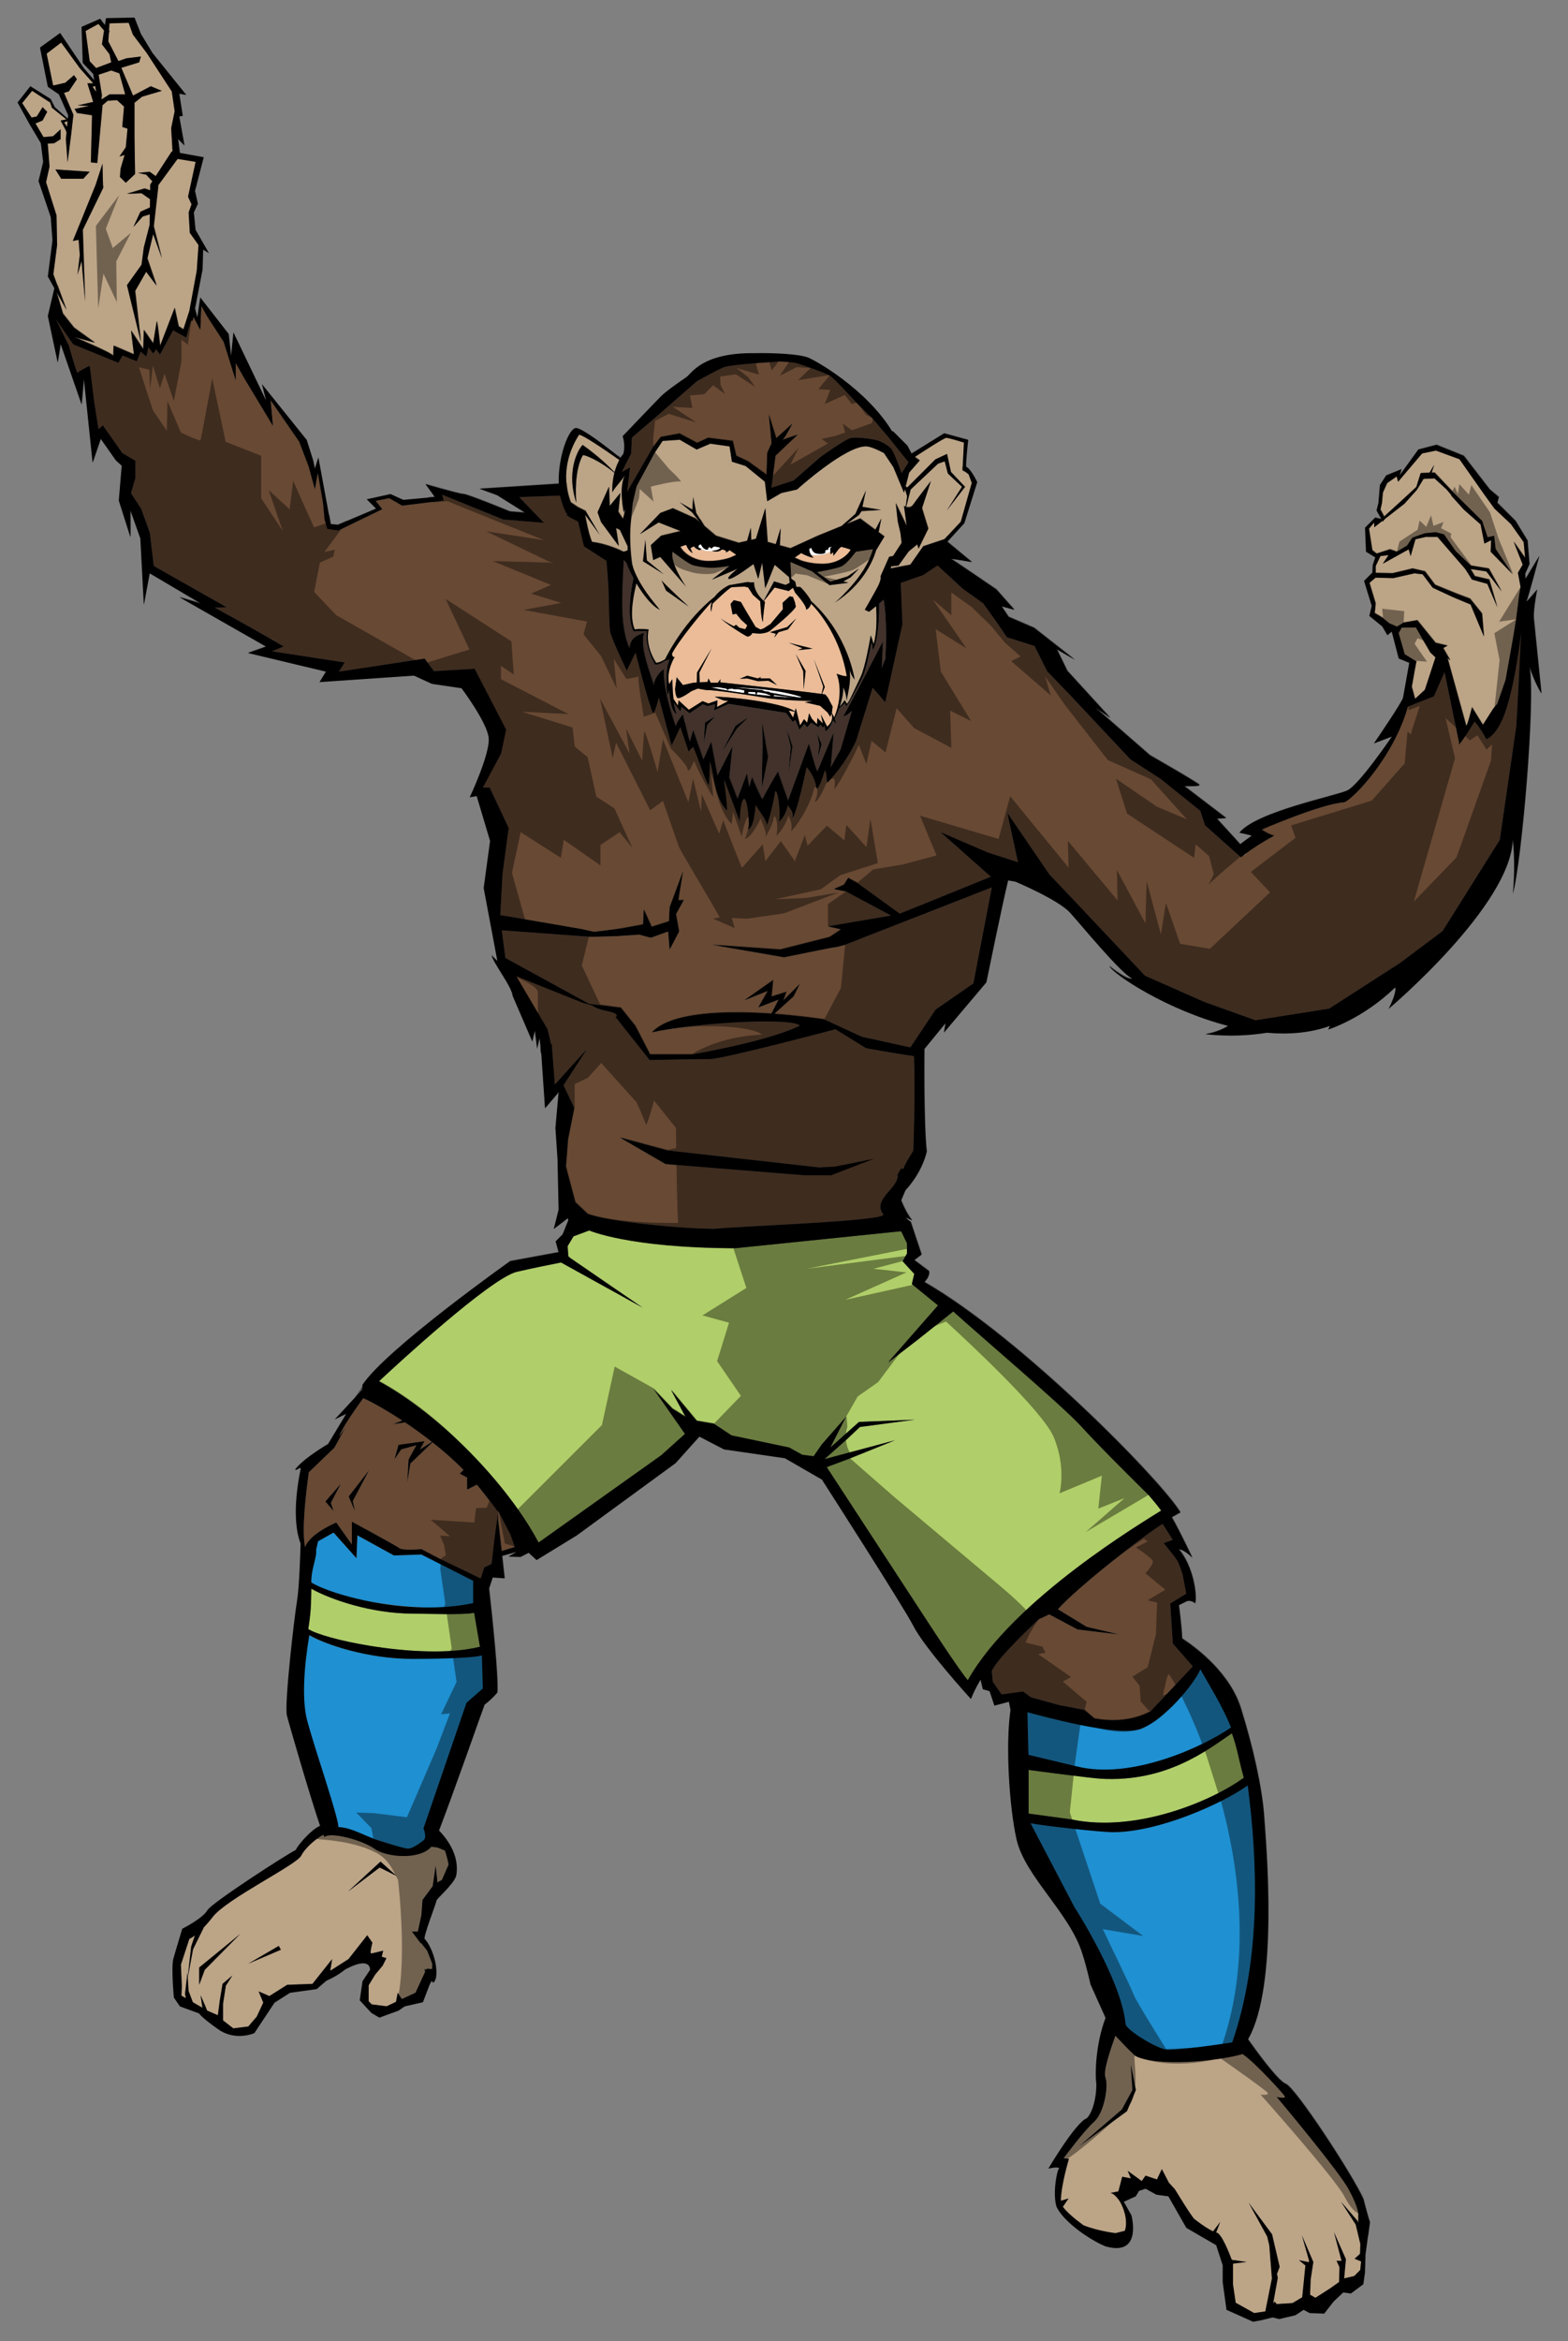 <?xml version="1.0" encoding="utf-8"?>
<!-- Generator: Adobe Illustrator 17.0.0, SVG Export Plug-In . SVG Version: 6.00 Build 0)  -->
<!DOCTYPE svg PUBLIC "-//W3C//DTD SVG 1.1//EN" "http://www.w3.org/Graphics/SVG/1.1/DTD/svg11.dtd">
<svg version="1.1" id="Layer_2" xmlns="http://www.w3.org/2000/svg" xmlns:xlink="http://www.w3.org/1999/xlink" x="0px" y="0px"
	 width="133.999px" height="200px" viewBox="0 0 133.999 200" style="enable-background:new 0 0 133.999 200;" xml:space="preserve"
	>
<rect x="0" y="0" width="133.999" height="200" fill="#808080" stroke="none"/>
<path id="color7" style="fill:#EBBC97;" d="M62.347,46.997c0.242,0.158,0.432,0.308,0.582,0.404l-0.536,0.241
	c0,0-0.776,0.294-1.846,0.294c-1.445,0-2.274-0.882-2.408-1.229c0.176-0.063,0.344-0.116,0.507-0.161
	c0.059,0.208,0.204,0.475,0.546,0.731c-0.076-0.076-0.201-0.452-0.201-0.452l0.302-0.151l0.176,0.175l0.301,0.151l0.153-0.066
	c0.237,0.109,0.568,0.17,1.021,0.157c0.354,0.099,0.666-0.051,0.733-0.141c0.126-0.025,0.528,0.126,0.328,0.251
	C62.092,47.187,62.242,47.105,62.347,46.997z M67.775,61.3l0.144-0.493c-0.197-0.054-0.371-0.087-0.511-0.108L67.775,61.3z
	 M71.877,46.713c-0.23,0.177-0.352,0.388-0.352,0.388l-0.301,0.376l-0.025-0.301l-0.227,0.176L70.96,47.12
	c-0.06,0.037-0.133,0.074-0.213,0.11c-0.024,0.035-0.06,0.06-0.101,0.06c-0.009,0-0.016-0.01-0.023-0.012
	c-0.316,0.12-0.758,0.196-1.333,0.122c0.082,0.129,0.18,0.227,0.251,0.253c-0.322-0.032-0.785-0.248-1.077-0.401
	c-0.232,0.152-0.416,0.297-0.56,0.39l0.535,0.241c0,0,0.776,0.294,1.845,0.294c1.446,0,2.274-0.882,2.409-1.23
	C72.404,46.844,72.135,46.772,71.877,46.713z"/>
<path id="color6" style="fill:#EBBC97;" d="M72.362,57.752c-0.532-3.189-2.231-5.384-3.053-6.178
	c-0.062,0.259-0.287,0.497-0.421,0.497c0.075-0.326-0.929-1.431-0.929-1.431l-0.2-0.426l-0.353,0.276L66.2,50.189l-0.917,1.155
	c0.051,0.044,0.088,0.075,0.088,0.075s-0.175,1.331-0.175,1.707c-0.151-0.151-0.226-1.757-0.226-1.757l-0.628-0.552l-0.402-0.628
	c0,0-0.251-0.075-0.327-0.075c-0.076,0-0.879,0.024-1.08,0.05c-0.201,0.025-1.632,1.405-1.632,1.405l-0.126,0.703
	c-0.073-0.318-0.033-0.605,0.065-0.863c-0.731,0.736-2.907,3.393-3.414,4.436c0.034,0.369,0.235,0.268,0.235,0.268
	s-0.771,1.239-0.47,2.342c0.034-0.1,0.269-0.435,0.269-0.435s0,0.84,0.092,1.679l0.377,0.563l0.066-0.435l0.871,0.803l1.173-0.737
	l0.502,0.201l0.77-0.268l-0.034,0.568l0.945-0.503l-0.409-0.065l-0.737-0.301c0.557-0.065,5.715,0.414,6.851,1.249l0.081-0.279
	l0.369,1.473l0.335-0.535l0.268,0.301l0.166-0.803l0.236,0.468l0.436,0.468l0.033-0.535l0.468,0.468l-0.167-0.769l0.535,1.038
	c0,0,0.608-0.424,0.378-1.111l-0.11,0.274l-0.235-0.368l-0.635-0.569l-1.307-0.302l0.67-0.1c0,0-2.846-0.067-3.952-0.268
	c-1.105-0.201-4.454-0.702-5.024-0.669c-0.133,0.008-0.837-0.134-0.837-0.134l-0.569,0.234c0,0-1.038,0.77-1.205,0.536
	c-0.168-0.234-0.168-0.769-0.168-0.769l0.134-0.971l0.536,0.669l0.904-0.202l0.276-0.015l0.025-0.855l1.239-2.041l-1.038,2.041
	l0.024,0.842l0.679-0.038l0.067-0.301l0.201,0.367h0.603l0.234-0.301l-0.033,0.268c0,0,6.785,0.733,8.664,0.992l0.144-0.624
	l-0.803-2.343l0.938,2.376l-0.239,0.596c0.108,0.015,0.202,0.029,0.272,0.041c0.3,0.301,0.368,0.535,0.368,0.535l0.269,0.502
	l-0.067,0.535l-0.004,0.009c0.085,0.133,0.153,0.264,0.205,0.386c0.914-2.243,0.201-3.743,0.201-3.743S72.195,57.819,72.362,57.752z
	 M61.578,52.799c0.1,0.175,1.131,0.703,1.131,0.703l0.201-0.125l0.276,0.251l0.503,0.125l0.176-0.326l-0.528-0.477l-0.426-0.526
	l-0.302,0.075l-0.176-0.904l0.277-0.327l0.603,0.151l0.402,0.703l0.854,1.431l0.426,0.226l0.276-0.1l0.578-0.376l1.055-1.255
	l-0.025-0.552l0.603-0.552l0.277,0.05l0.175,0.452l0.075,0.376c-0.175,0.427-1.884,1.808-2.135,2.008
	c-0.251,0.276-0.979,0.301-0.979,0.301l-0.603-0.05c0,0-0.126,0.301-0.427,0.301C63.563,54.255,61.729,53.075,61.578,52.799z
	 M65.664,58.155l-0.904,0.033l-0.904-0.234l-0.636,0.033l0.636-0.268l0.904,0.234l0.301-0.135c0,0-0.167,0.135-0.033,0.135
	c0.134,0,0.134,0,0.134,0h0.637l0.603,0.569L65.664,58.155z M66.535,54.004l-0.368,0.469l0.134-0.335l-0.503-0.134l1.474-0.435
	l0.054-0.052l0.716-0.684l-0.703,0.937L66.535,54.004z M68.678,58.891l-0.033-1.54l-0.636-1.474l0.837,1.439L68.678,58.891z
	 M68.176,55.543l0.402-0.167l-1.172-0.468l2.043,0.502L68.176,55.543z"/>
<path id="color5" style="fill:#42322B;" d="M53.809,55.41c0-0.871,0.602-1.139,1.24-1.339c-0.47,1.238,0.703,3.883,0.836,4.519
	c-0.066-0.469,0.469-1.205,0.837-1.406c-0.1,1.64,0.904,4.586,1.039,4.887c-0.034-0.301,0.603-1.072,0.603-1.072l0.462,1.956
	l0.123,0.4l0.286-0.983l0.871,2.511l0.669-1.506l0.536,2.878l1.272-2.477l-0.268,2.645l0.704,1.807l0.804-2.142l0.201,1.172
	l0.233-0.87c0,0,0.871,2.042,0.905,1.874c0.033-0.167,1.306-2.343,1.306-2.343l0.872,2.477l1.774-4.854c0,0,0.67,2.477,0.738,2.343
	c0.066-0.134,1.374-3.279,1.374-3.279l-0.236,2.945l0.837-1.506l0.972-3.314c0,0-0.369,0.402-0.737,0.469
	c0.635-1.071,3.382-6.394,3.382-6.394l-0.101,2.277l0.321-0.803c0.048-0.9,0.145-3.428-0.153-5.056
	c-0.063,0.073-0.208,0.202-0.375,0.343c0.004,0.877-0.038,2.803-0.437,3.771l-0.104,0.25l-0.055-0.48
	c-0.01-0.045-0.037-0.132-0.07-0.223c-0.122,0.678-0.447,2.335-0.777,3.016c-0.408,0.841-1.177,2.175-1.185,2.188l-0.201,0.263
	l-0.104-0.29l-0.498,0.476c-0.129,0.367-0.269,0.679-0.376,0.853c0.104,0.275,0.129,0.479,0.129,0.479l-0.268-0.334
	c0,0-0.234,0.703-0.637,0.938l-0.1-0.469l-0.134,0.167l-0.2-0.268l-0.167,0.235l-0.636-0.402l-0.335,0.402l-0.236-0.301
	l-0.434,0.502l-0.335-0.837l-0.234,0.167l-0.569-0.769l-4.889-0.77l-1.273,0.569l0.101-0.535l-0.637,0.167l-0.402-0.167l-1.139,0.77
	l-0.703-0.536l-0.067,0.402l-0.564-0.744c0.054,0.363,0.127,0.702,0.229,0.945c-0.536-0.168-0.669-1.976-0.636-2.142
	c-0.033,0.469-0.167,0.469-0.167,0.469s-0.268-2.076,0.201-2.979c-0.137,0.028-0.355,0.097-0.433,0.122
	c-0.191,0.14-0.466,0.306-0.701,0.306c-0.031,0-0.062-0.004-0.091-0.01l-0.038-0.008l-0.018-0.034
	c-0.721-1.353-0.78-2.412-0.662-2.808c-0.316,0.043-0.791-0.036-1.073,0.024l-0.064,0.014l-0.028-0.06
	c-0.579-1.247-0.19-3.527,0.017-4.503c-0.305-0.559-0.512-1.031-0.561-1.21c-0.064-0.125-0.16-0.243-0.277-0.354
	C53.148,50.937,52.949,53.532,53.809,55.41z M70.218,63.576l-0.333,1.206l0.133-1.138l-0.2-1.038L70.218,63.576z M67.707,63.777
	l-0.336,2.343l0.201-2.31l-0.401-1.707L67.707,63.777z M65.127,61.77l0.503,2.912l-0.536,2.644l0.067-3.749L65.127,61.77z
	 M62.851,62.003l1.139-0.77l-1.004,1.003l-1.34,2.076L62.851,62.003z M60.239,61.736l0.903-0.569l-0.704,0.77l-0.301,1.64
	L60.239,61.736z"/>
<path id="color4" style="fill:#BCA486;" d="M16.34,166.274l-0.299,2.622l-0.024-0.371l-0.201,1.806l0.068,0.363l-0.382-0.221
	l0.04-0.76l-0.081-1.879l0.721-2.2c0,0,0.174-0.074,0.473-0.298L16.34,166.274z M5.777,10.357l-0.298,0.089l0.252,0.379
	L5.777,10.357z M82.308,40.214c-0.101,0-0.033-0.435-0.033-0.435l0.101-1.975c0,0-1.273-0.402-1.507-0.402
	c-0.174,0-1.853,1.085-2.696,1.638l0.419,0.303l-0.905,1.038l-0.303,1.188l0.136,0.084l2.412-2.41l1.003-0.469l0.335,1.54
	l1.206,1.272l-1.573,2.042l1.305-2.042l-1.206-1.138l-0.267-1.038l-0.57,0.201l-2.344,2.209l-0.134,0.501l-0.253,0.99
	c0.213,0.065,0.46,0.02,0.588-0.186c0.168-0.268,1.539-2.042,1.539-2.042l-0.77,2.343l0.536,1.741l-0.837,1.707l-0.1-0.368
	l-0.737,0.602l-0.87,1.206l-0.637,0.067l-0.033,0.184l1.673-0.317l1.105-1.573l1.808-0.603l1.408-1.506l0.938-3.313l-0.268-0.736
	C82.777,40.515,82.409,40.214,82.308,40.214z M115.766,192.952l0.556,0.231l-0.031,0.318l-0.007,0.025v0.034l-0.036,0.353
	l-0.517,0.517l-0.854,0.202l-0.007,0.004l0.154-1.639l-1.022-2.318l0.649,2.458l-0.428-0.012l0.252,0.552l-0.037,1.265l-0.767,0.543
	l-1.256,0.804l-0.452-0.264l0.043-1.265l0.232-1.53l-0.976-2.273l0.605,2.134l-0.01,0.154l-0.849-0.17l0.553,0.451l-0.272,2.719
	l-0.833,0.494l-1.357,0.085l-0.156-0.209l-0.136,0.145l0.394-2.18l-0.071-0.327l0.231-0.605l-0.649-2.784l-1.996-2.69l1.578,2.876
	l0.18,0.749l0.226,2.834l-0.565,2.821l-0.953,0.137l-1.579-0.882l-0.231-1.578v-1.759l1.169-0.146l-1.271-0.182
	c-0.246-0.652-0.886-2.245-1.289-2.319c-0.014-0.003-0.033-0.011-0.047-0.015l0.346-0.899l-0.61,0.802
	c-0.569-0.265-1.399-0.894-1.593-1.048c-0.232-0.186-1.672-2.551-1.672-2.551l-0.51-0.556l-0.603-1.161l-0.418,0.882l-0.975-0.326
	l-0.324,0.465l-1.207-0.881l0.279,0.65l-0.742-0.14l-0.326,1.252l-0.696,0.139c0,0,0.324-0.046,0.836,0.743
	c0.529,0.971,0.614,1.864,0.417,2.485l-0.798,0.198c0,0-1.42-0.152-2.737-0.665c-0.746-0.538-1.434-1.132-1.768-1.585l0.486-0.711
	l-0.66,0.198c0.027-1.41,0.696-3.586,0.696-3.586l-0.463-0.046c0,0,1.717-2.319,2.598-3.109c0.883-0.787,1.255-3.061,0.975-3.803
	c-0.194-0.518,0.379-2.229,0.854-3.563c0.391,0.419,1.091,1.162,1.69,1.722c1.7,0.93,7.376,0.137,9.62-0.521
	c1.195,0.837,3.735,4.091,3.852,4.287c0.15,0.252-0.745-0.063-0.745-0.063s5.323,6.435,6.026,7.892
	c0.753,1.405,0.321,1.898,0.321,1.898v0.809l-0.038-0.166l-1.438-1.67l1.253,1.948l0.398,1.664l-0.027,0.84L115.766,192.952z
	 M97.069,178.54l-0.435-2.172l0.145,2.172l-0.906,1.666l-3.621,3.113l4.057-2.97L97.069,178.54z M38.023,158.086
	c0.139,0.399,0.244,0.828,0.313,1.192l-0.569,1.313l-0.408,0.22l0.011-0.12l-0.144-1.304l-0.246,1.736L36.11,162.3l-0.1,1.305
	l-0.302,1.405h-0.502l0.753,1.005l0.014-0.052l0.531,0.672l0.44,1.12l-0.021,0.457l-0.461-0.039l-0.057,0.119l-0.142-0.098
	l0.075,0.241l-0.278,0.592l-0.553,1.204l-1.166,0.538l-0.358-0.537l-0.141,0.773l-0.797,0.38l-1.281-0.16l-0.261-0.271v-1.36
	l0.56-0.919l0.64-0.762l0.32-0.639l-0.401-0.12l0.121-0.52c0,0-0.921,0.239-1.04,0.239c-0.12,0,0.119-0.919,0.119-0.919
	l-0.439-0.639l-1.601,2.039l-1.561,0.998l0.161-0.998l-1.681,2.117l-2.161,0.081l-1.521,0.96l-0.92-0.4l0.4,0.961l-0.56,1.198
	l-0.721,0.84l-1.279,0.161l-0.88-0.681v-1.4l0.24-1.559l0.561-0.879l-0.841,0.718l-0.24,1.44l-0.161,1.24l-0.92-0.4l-0.159-0.399
	l-0.4-0.919l0.16,1.08l-0.82-0.474l-0.363-0.96l-0.074-1.132l0.457-2.434l0.924-1.875c0.229-0.239,0.48-0.525,0.756-0.884
	c1.2-1.559,7.161-4.439,7.562-5.237c0.33-0.659,1.278-1.473,1.895-1.786c0.035,0.083,0.065,0.152,0.089,0.196
	c0.468-0.468,3.204,0.235,4.298,1.017c1.002,0.714,3.832,0.968,4.844-0.192l0.548,0.078L38.023,158.086z M20.541,165.196
	l-3.52,2.878v1.479l0.479-1.28L20.541,165.196z M24.004,166.557l-0.181-0.327l-2.609,1.521L24.004,166.557z M33.894,160.256
	l-1.376-1.229l-2.79,2.57l2.717-2.064L33.894,160.256z M121.001,53.4l-1.284,0.083l-0.332,0.663l0.456,2.071l1.199,0.279
	c-0.075,0.384-0.206,1.075-0.396,2.179l0.28,1.033l0.838-0.773c0.342-1.042,0.682-2.074,0.912-2.775l-0.448-0.429L121.001,53.4z
	 M7.915,7.414l0.305,0.435L8.136,7.348L7.915,7.414z M130.131,48.239l-0.778-1.966l0.983,1.401l-0.124-1.36l-1.104-1.556
	l-1.394-1.31l-0.861-1.188l-2.13-3.03l-2.007-0.737l-1.188,0.246l-2.048,2.415l-0.122-0.45l-0.819,0.573l-0.369,0.819l-0.082,0.901
	l-0.123,0.532l0.317,0.604l1.648-1.504l1.105-1.024l0.371-1.187l0.756-0.026l0.391-0.67l-0.212,0.664l0.252-0.009l1.517,1.597
	l2.523,2.676l0.497,1.397l0.528-0.155l0.062,1.025l1.55,2.14l-1.884-1.924l0.042-0.982l-0.575,0.287l-0.326-1.638l-1.435-1.269
	l-1.106-1.229l0.063,0.017l-0.432-0.508l-1.024-0.942l-0.942,0.042l-0.573,0.941l-1.066,1.188l-1.65,1.283l-0.191,0.232
	l-0.032-0.057l-0.704,0.548v-0.41l-0.452,0.533l0.288,1.842l0.367,0.287l1.147-0.369l0.574,0.205l0.969-0.495l0.497-0.652
	l1.926-0.404l0.84,0.622l1.863,2.206l1.77,0.157l1.106,1.965l-1.312-1.719l-1.352-0.205l0.369,0.613l1.229,0.287l0.695,2.375
	l-0.859-2.007l-1.311-0.368l-0.574-0.9l-2.376-2.743h-0.983l-0.9,0.205l-0.41,1.433l-0.162-0.573l-2.213,1.229l0.492-0.737
	l-0.697,0.082l-0.409,0.86v0.58l1.434,0.034l1.721-0.41l1.064,0.246l0.861,1.147l1.802,0.736l1.189,0.45l1.023,1.27l0.163,1.965
	l-1.146-2.743l-1.474-0.614l-1.761-0.819l-0.862-1.146l-0.695-0.082l-1.803,0.41l-1.516-0.041l-0.532,0.45l0.532,1.761l-0.082,0.818
	l0.696,0.41l0.264,0.659l0.91,0.29l0.587-0.539l1.188-0.205l1.558,1.924l1.023,0.246l-0.368,0.205l0.614,1.064l-0.256-0.217
	l0.01,0.012l1.596,5.773c0.066,0.146,0.496-1.572,0.496-1.572l0.93,1.502l0.98-1.505l0.257,0.105l1.119-3.065l0.415-2.858
	l0.064-1.655l0.308-0.706l0.081-2.1l-0.225-1.207l0.163-0.287L130.131,48.239z M8.212,5.812l1.294-0.485L9.357,4.631L8.71,3.786
	l0.183-1.173L8.412,2.047L7.318,2.643l0.348,2.585L8.212,5.812z M9.357,8.061h1.342l-0.497-1.789L9.506,6.023L8.429,6.382L8.71,8.11
	l-0.035,0.38L9.357,8.061z M15.672,28.141l-0.405-0.262l-0.34-1.577l-1.244,3.231c0,0-0.248-2.336-0.298-2.038
	c-0.05,0.298-0.298,1.839-0.298,1.839L12.29,28.19l-0.05,1.64l-1.043-1.59l0.247,2.038l-1.74-0.746c0,0-0.03,0.672-0.019,0.862
	c-0.206-0.281-3.362-1.607-3.362-1.607l1.791,0.497l-1.791-1.292l-0.946-1.193l-0.55-1.852l0.857,1.538l-1.123-3.06l0.321-2.491
	l-0.05-2.535l-0.895-2.833l0.298-1.342l-0.148-1.889L4.05,12.274l0.582-0.039l0.547-0.348v-0.845l-0.647,0.597L3.718,11.71
	l-0.627-1.065l-0.063-0.097l0.61-0.251l0.398-0.745L3.638,9.154L3.141,9.949l-0.444,0.089L1.897,8.806l0.846-1.043l1.542,0.994
	l0.149,0.448l1.244,0.994L5.18,10.297l0.448,0.845l0.056,0.175l-0.056,0.57l0.149,1.988l0.298-2.336L6.274,9.8l-0.802-1.87
	l0.403-0.119l0.697-1.043L6.323,6.42L5.577,7.066l-0.985,0.23L4.533,7.265L3.986,4.582l1.243-0.945L6.82,5.824l1.144,1.292H7.467
	l0.497,1.591L6.622,9.005l0.995,0.049L6.373,9.303l0.199,0.348L7.865,9.85l-0.099,4.026l0.548,0.049L8.76,9.054L8.748,9.001
	l0.46-0.394l0.795-0.05l0.597,0.547l-0.15,1.74l0.448,0.149l-0.149,1.59l-0.548,0.796l0.448-0.149l-0.348,1.192l-0.05,0.696
	l0.498,0.497l0.795-0.746l-0.049-3.131V8.782l0.647-0.522l1.691-0.497l-0.945-0.397l-1.517,0.797l-1-2.371l1.523-0.465l0.15-0.497
	L10.8,4.979l-0.679,0.237L9.257,3.538l0.043-0.67l0.056-0.225l-0.039-0.05l0.039-0.596l1.641-0.049l0.348,0.994l1.194,1.59
	l2.138,3.28l0.248,1.69l-0.298,1.442l0.115,2l-0.067-0.012l-1.369,2.109l-0.519-0.371l-0.995,0.1l0.696,0.149l0.526,0.569
	l-0.179,0.275l-0.007,0.512l-0.489-0.163l-1.493,0.447l1.244-0.049l0.727,0.506l-0.01,0.717l-0.817,0.368l-0.596,1.292l0.795-0.895
	l0.61-0.191l-0.013,0.886l-0.498,1.939l-0.199,1.491l-1.244,1.74l1.194,4.871l-0.498-4.374l0.945-1.641l0.895,1.193l-0.796-2.336
	l0.498-2.087l0.746,2.087l-0.697-2.733l0.399-3.529l1.641-2.236l1.541,0.248l-0.646,2.982l0.298,0.646l-0.248,0.696l0.099,1.74
	l0.747,1.044l-0.15,2.188l-0.63,3.428L15.672,28.141z M7.118,15.268l0.548-0.597l-2.934-0.198l0.497,0.795H7.118z M7.069,19.642
	l1.741-3.579L8.76,13.975l-0.597,1.839l-1.94,4.772l0.499-0.1l0.099,1.292l-0.198,1.69l0.348-1.193l0.299,3.48L7.069,19.642z
	 M52.972,45.268l-0.335-0.167l0.234,1.54l-1.506-2.042l-0.301-0.837l0.971-2.175l0.067,1.64l0.904-1.105l-0.168,1.606l0.402,0.603
	l0.21-0.877c-0.09,0.184-0.143,0.309-0.143,0.309s-0.502-2.276,0.167-3.28c-0.368,0.635-1.139,1.372-1.139,1.607
	c-0.035-0.449,0.013-1.076,0.171-1.703c-1.096-0.907-2.335-1.479-2.683-1.511c-0.536,0.87-0.703,2.577-0.57,4.084
	c-0.837-2.477,0-4.385,0.537-4.954c1.398,0.992,2.35,1.94,2.728,2.342c0.095-0.367,0.231-0.728,0.41-1.054
	c-1.516-1.058-3.07-2.108-3.44-2.158c-1.977,3.08-0.704,5.791-0.704,5.791l0.603,0.401l0.669,0.334l1.206,2.042l-1.273-1.741
	c0,0,0.301,1.741,0.603,2.343c1.406,0.168,2.679,0.837,2.679,0.837s0.104-0.007,0.367-0.123c-0.008-0.213,0.002-0.345,0.002-0.345
	L52.972,45.268z M75.979,47.578l-0.736,1.673c0,0,0.134,0.201-0.302,1.004c-0.436,0.804-1.039,1.841-1.039,1.841l0.368,0.167
	c0,0,0.296-0.228,0.602-0.477c0.045,0.703,0.089,2.287-0.212,3.239c-0.049-0.139-0.14-0.467-0.144-0.477l-0.108-0.271l-0.048,0.288
	c-0.004,0.024-0.414,2.437-0.814,3.265c-0.35,0.721-0.87,1.89-1.063,2.166l-0.107,0.127l-0.187-0.307l-0.427,0.559
	c0.184-0.563,0.331-1.21,0.3-1.65c0.201,0.334,0.301,1.038,0.301,1.138c0.067-0.636,0.403-1.539,0.233-2.677
	c0.134,0.536,0.438,0.871,0.438,0.871s-0.504-3.816-3.717-6.711c-0.127-0.326-0.855-1.205-0.956-1.205c-0.175,0-0.3,0-0.3,0
	l-0.102-0.452l-0.337-0.256l-0.168-1.735l1.988,0.901l1.448,1.392l1.607-0.201l-0.457-0.1l0.659-0.368l0.703-0.737l-0.971,0.669
	l-1.528,0.618l-1.149-1.056l2.051-0.59l1.491-1.243l1.53-0.107c-1.344,3.121-3.499,4.621-3.499,4.621
	c2.399-1.549,3.253-3.514,3.542-4.485l0.711-1.171l-0.502-0.372l0.234-1.168l-0.507,0.966l-1.301-0.965l-1.168,0.476l1.067-0.777
	l0.234-0.335l1.675-0.1l-1.607-0.268l0.301-1.406l-0.905,2.008l-1.183,1.047l-2.031,0.827l-2.345,1.071l-0.902-0.249l0.065-1.458
	l-0.409,1.364l-0.696-0.192l-0.201-2.878l-0.803,2.61l-0.405,0.093l-0.031-1.03l-0.316,1.108l-0.722,0.164l-1.942-0.603
	l-0.978-0.826l-0.697-1.115l-0.267-1.373l-0.067,1.071l-1.106-0.636l1.072,0.871l0.677,0.853l-0.375-0.317l-1.943-0.87l-1.072,0.402
	l-1.742,1.807l1.608-1.004l1.875,0.737l-1.674,0.401l-0.871,0.804l0.201,1.272l0.602-0.268l2.211,2.543c0,0-1.462-1.898-1.275-3.358
	c0.803,0.603,1.957,1.367,1.957,1.367l1.833,0.186l1.398-0.155l-1.703,1.358l2.21-0.937c0,0-1.139,0.871-0.737,0.871
	c0.402,0,2.077-1.271,2.077-1.271l0.401,1.271l0.334-1.406l0.269,2.209l0.804-2.008l1.231,1.055l0.049,0.484l-0.352,0.176
	l-0.98-0.301l-0.889,1.663c-0.246-0.221-0.839-0.829-0.818-1.587c-0.327,0.05-0.528-0.025-0.528-0.025l-1.608,0.276
	c0,0-0.763,0.353-1.225,0.981c-2.485,1.97-3.918,4.677-4.249,5.353c-0.23,0.142-0.564,0.303-0.762,0.288
	c-1.019-1.576-0.634-2.849-0.634-2.849c-0.045,0.006-0.781-0.074-1.195,0.005c-0.501-1.173-0.066-3.069,0.148-3.928
	c0.542,0.911,1.28,1.909,1.998,2.258c-0.382-0.519-1.833-2.062-2.374-3.884c-0.137-0.965-0.268-2.508-0.07-3.996l0.306-2.58
	l1.703-2.962l0.67-1.004l1.473-0.101l1.44,0.837l1.172-0.502l1.641,0.234l0.201,1.306l1.172,0.368l1.641,1.339l0.2,1.674
	l1.207-0.703l1.339-0.301c0,0,4.253-3.849,5.995-3.682c0.536,0.067,1.439,0.569,1.439,0.569l0.805,1.205l0.904,2.176l0.082-0.324
	l0.186,0.625l-0.123,0.906c-0.05-0.019-0.101-0.038-0.145-0.069l0.234,1.707l-0.936-1.941l0.167,1.54l0.233,1.004l0.102,0.837
	l-0.738,1.138L75.979,47.578z M56.522,49.552l0.401,0.904l1.943,1.372C58.866,51.828,56.722,49.854,56.522,49.552z M54.947,47.945
	l1.775,1.104l-1.44-1.171l-0.134-1.774L54.947,47.945z"/>
<path id="color3" style="fill:#1F90D1;" d="M107.041,151.858c-2.127,1.533-8.005,4.658-11.928,4.658
	c-1.032,0.001-6.305-1.201-7.458-1.428l3.231,7.374l2.236,2.982c0,0,2.078,7.144,2.238,7.62c0.159,0.478,3.479,2.569,3.479,2.569
	l7.206-0.912C108.572,167.465,108.767,158.023,107.041,151.858z M105.446,147.447c-0.709-1.829-2.224-4.295-2.796-5.363
	c-0.566,1.298-3.096,4.783-5.129,5.596c-1.907,0.763-8.983-1.325-10.031-1.6l-0.621,4.723l4.862,0.605
	C97.835,152.954,102.986,149.148,105.446,147.447z M41.326,137.04l-0.466-1.958l-4.849-2.288l-2.345,0.08l-3.126-1.719l-0.079,1.953
	l-1.953-2.188l-1.328,0.745l-0.74,0.605c0.079,0.678,0.149,1.724,0.162,2.911C27.812,136.574,36.937,138.016,41.326,137.04z
	 M41.947,141.079c-1.085,0.269-5.535,0.633-6.674,0.633c-3.816,0-7.586-1.26-9.004-2.084c-0.407,2.429-1.025,5.29-0.497,7.227
	c0.703,2.576,2.5,8.592,2.5,9.45c0.763,0,2.18,0.139,3.603,0.76l3.268,1.069l1.74-1.305l3.572-11.121l1.429-1.212L41.947,141.079z"
	/>
<path id="color2" style="fill:#B0CE69;" d="M99.234,129.047c-1.41,0.887-12.614,7.527-16.529,14.486
	c-0.747-0.875-3.292-4.784-3.292-4.784l-8.76-13.42l1.875-0.7l0.071-0.021v-0.006l3.894-1.569l-6.027,1.612l1.995-1.774l1.024-0.97
	l4.689-0.625l-4.767,0.194l-2.443,2.182l1.332-2.618l-0.006,0.008l-2.072,2.361l-0.684,0.994l-0.973-0.124l-1.119-0.621
	l-4.929-1.036l-1.494-0.99l-1.48-0.253l-2.193-2.636l1.234,2.294l-1.119-0.698l-1.6-1.673l2.676,3.832l-2.029,1.822l-10.48,7.456
	c-2.692-5.053-8.391-10.904-13.645-13.771c1.556-1.451,9.371-8.659,11.724-9.34c1.487-0.345,3.01-0.646,3.84-0.809l6.976,3.857
	l-6.366-4.366l-0.058-0.877l0.507-0.846l1.35-0.505c0,0,3.287,1.474,12.53,1.513l13.71-1.407c0.156-0.002,0.298-0.004,0.434-0.007
	l0.479,1v0.87l-0.373,0.663l0.994,1.076l-0.207,0.869l2.236,1.823l-4.101,4.682l-0.153,0.198l2.515-1.938l3.045-2.424
	c2.039,1.867,9.348,8.064,10.935,9.817c1.802,1.988,5.762,5.869,5.762,5.869C98.571,128.191,98.935,128.64,99.234,129.047z
	 M35.275,137.846c-3.542,0-7.043-1.213-8.671-2.127c-0.002,0.55-0.017,1.117-0.05,1.684c-0.031,0.531-0.11,1.127-0.21,1.757
	c0.649,0.424,2.751,1.011,5.307,1.441c3.071,0.497,6.778,0.722,9.365,0.074l-0.497-2.9
	C39.599,137.978,36.224,137.846,35.275,137.846z M105.275,148.068c-2.105,1.437-5.607,4.204-11.216,3.879
	c-0.748-0.044-5.341-0.635-6.155-0.752v3.729l3.645,0.497c5.595,1.182,12.104-1.617,14.746-3.563
	C105.896,150.478,105.715,149.235,105.275,148.068z"/>
<path id="color1" style="fill:#684933;" d="M129.978,54.271c-0.061,1.239-0.334,6.976-0.403,7.787l-1.408,9.692l-4.888,7.787
	l-3.646,2.734l-6.047,3.893l-6.296,0.995l-4.391-1.574l-5.054-2.236l-5.467-5.799l-2.699-2.847l-3.599-5.271l0.912,4.225
	l-2.568-0.829l-4.055-1.744l4.303,3.815l-6.13,2.485l-1.657,0.663l-3.616-2.62l-0.795-0.424l-0.371,0.583l-0.847,0.371l1.059,0.212
	l3.825,2.044l-5.415,0.922l1.134,0.264l-0.971,0.646l-4.22,1.071l-5.827-0.402l6.162,1.071c0,0,4.221-0.87,4.422-0.87
	c0.063,0,0.378-0.083,0.772-0.196l12.559-4.91l-1.574,8.202l-3.231,2.237l-2.154,3.23l-4.143-0.911l-3.221-1.483
	c-0.445-0.069-2.146-0.317-4.262-0.471l1.636-1.481l0.536-1.071l-1.407,1.405l0.269-0.736l-1.273,0.402l0.134-1.406l-2.478,1.74
	l2.009-0.803l-0.804,1.406l1.742-0.67l-0.622,1.195c-3.71-0.252-8.554-0.191-10.208,1.6c0.981-0.21,2.273-0.403,3.67-0.563
	c3.928-0.438,8.456-0.539,8.978-0.017c-2.733,1.367-9.209,2.457-9.209,2.457h-3.596l-1.25-2.422l-1.25-1.562l-2.713-0.336
	l-7.145-3.915l-0.311-2.361l7.643,0.56l2.149-0.057l1.942-0.134l1.005,0.268l1.473-0.535l0.134,1.54l0.804-1.54l-0.268-1.473
	l0.669-1.205h-0.468l0.402-2.477l-0.74,2.001L57.225,77.5l-0.066,1.205l-1.474,0.469l-0.671-1.473l-0.067,1.272l-1.808,0.335
	l-2.369,0.291l-1.118-0.248l-6.897-1.18l0.189-3.533l0.528-3.901l-1.628-3.46h-0.58l1.366-3.024l0.435-1.988l-2.506-5.136
	l-3.479,0.206l-0.787-1.076l-7.331,1.118l0.497-0.787l-6.213-0.953l0.994-0.414c-0.29-0.171-0.59-0.345-0.892-0.519l0.04-0.087
	l-0.06-0.032l-0.04,0.085c-2.389-1.377-4.93-2.76-4.93-2.76l0.994-0.042l-6.213-3.521l-0.331-2.816l-0.746-2.072l-0.87-1.325
	l0.373-1.284v-1.491l-1.119-0.662L8.79,36.335l-0.373,0.331l-0.373-2.402L7.671,31.24c0,0-0.986,0.472-1.036,0.621
	c-0.05,0.149-0.746-2.32-0.746-2.32l-0.983-2.003l-0.052-0.155l1.409,2.034l3.852,1.574l0.373-0.621l1.201,0.497l0.332-0.829
	l0.497,0.414l0.166-0.786l0.414,0.538l0.248-0.373l0.332,0.456l1.119-2.071l1.118,0.621l0.415-1.426l0.139-0.016l0.063-0.327
	l0.583,1.122l0.1-2.038l0.497,0.895l1.393,2.138l1.044,3.33v-1.491l0.696,1.243l2.487,4.125l-0.199-2.188l2.436,3.529l0.796,2.087
	l0.547,1.988l0.249-1.392l0.448,2.584l0.124,1.367l0.076,0.255l0.113,0.382l0.052,0.176l0.948,0.141l3.759-1.824l-0.571-0.711
	l1.163-0.224L34.37,43.2l3.545-0.436l-0.13-0.506l0.755,0.307l0.106,0.043l4.352,1.769l3.485,0.285l-2.112-2.196l3.479-0.125
	c0,0,0.401,1.587,0.683,1.595c-0.508-0.02,0.87,0.621,0.87,0.621l0.497,2.112l1.926,1.243c0,0,0.187,2.091,0.187,2.796
	c0,0.447,0.058,2.91,0.124,3.231c0.145,0.704,1.429,3.355,1.429,3.355l0.746-1.553c0,0,1.098,4.411,1.491,5.157
	c0.205-0.012,0.497-1.305,0.497-1.305l0.398,1.485c0,0.002,0.001,0.016,0.001,0.016l0.697,2.585l0.747-1.559l0.704,2.092
	c0,0,0.229-0.311,0.394-0.393c0.574,1.326,0.919,2.635,1.325,3.272c0.034,0,0.104-1.716,0.104-2.05
	c0.369,1.205,0.378,3.1,1.449,4.204c0.039-0.174-0.05-1.036-0.132-1.735c-0.037-0.356-0.073-0.677-0.098-0.888l1.328,3.555
	c0,0,0.02-1.547,0.321-1.917c0.301-0.167,0.424,1.417,0.424,1.585c0,0.167,0.073,0.78-0.062,1.015
	c0.57-0.133,0.626-1.835,0.694-2.102c0.067,0.301,1.055,1.39,0.921,1.791c0.177-0.356,0.556-1.887,0.687-2.675
	c0.021-0.1,0.038-0.19,0.052-0.272c0.232-0.167,0.494,2.07,0.297,2.595c0.402-0.301,0.643-0.84,0.777-1.409
	c0.167,0.335,0.519,0.508,0.383,1.077c0.269-0.135,0.886-2.722,1.222-4.328c0.228,0.249,0.787,1.035,0.829,1.822
	c0.235,0.066,0.544-1.004,0.746-1.573c0.175,0.393,0.071,0.652,0.206,1.076c0.231-0.248,1.463-1.49,2.443-3.562l1.409-4.557
	l1.077,1.243l1.47-6.669l-0.145-3.521l1.904-0.662l1.243-0.829l2.154,1.988l1.739,1.242l1.186,1.655l0.844,1.242l2.361,0.748
	l1.077,2.154l2.071,2.154l5.054,5.385l2.567,1.657l3.397,2.734l0.413,1.242l3.065,2.734c0,0,0.105-0.087,0.283-0.224l0.049,0.057
	c0,0,0.066-0.094,0.189-0.235c0.482-0.352,1.273-0.89,2.313-1.439c-0.688-0.211-1.06-0.53-1.06-0.53s5.139-2.224,7.047-2.33
	c0.819-0.307,4.248-3.922,5.439-8.174l2.227-0.878l0.07-0.161l0.012-0.005l0.055-0.145l0.774-1.76l1.242,6.047
	c-0.233,0.719,1.326-1.823,1.326-1.823s0.412,0.415,0.993,1.491c0.021,0.04,0.898-0.283,1.574-2.154
	c0.802-2.222,1.246-5.581,1.371-6.628L129.978,54.271z M78.107,90.224c0.124,3.542-0.062,8.077-0.062,8.077
	s-0.832,1.295-0.829,1.532l-0.238-0.003l-0.118,0.214l-0.088,0.163l-0.113,0.206h0.06c0.02,1.121-2.209,2.051-1.243,3.313
	c0.441,0.577-11.93,0.994-14.415,1.242c-2.631,0.012-8.957-0.595-10.834-1.265l-1.06-0.996l-0.806-3.044l0.179-2.33l0.538-2.687
	l-0.92-1.938l1.852-2.857l0.094-0.123l-0.002-0.005l-0.006-0.014l-0.009-0.019l-2.673,2.957l-0.262-3.463l-0.049,0.046l-0.226-0.948
	l-0.055-0.231l-0.03-0.126l-3.106-4.909l6.145,2.662l0.017,0.005l0.252,0.072l0.432,0.125l0.028,0.008l0.023,0.007
	c0.012,0.002,0.024,0.002,0.037,0.003c0.641,0.529,2.158,0.457,2.076,0.908l-0.083,0.092l-0.104-0.131l0.089,0.147l0.015-0.016
	l0.087,0.11c-0.01,0.012-0.016,0.021-0.026,0.032l0.017,0.029l0.032-0.033l2.79,3.518c0,0,4.753-0.104,5.074-0.083
	c0.994,0.062,10.811-2.547,10.811-2.547l2.609,1.615C74.007,89.54,76.517,89.993,78.107,90.224z M71.305,99.745l-1.294-0.02
	l-12.979-1.455l-4.064-1.093l3.908,2.265l11.806,0.954l2.334,0.005l0.18-0.41l0.013-0.029L71.305,99.745z M44.431,132.677
	l0.045-0.035l-0.043,0.007L44.431,132.677z M42.57,129.073l-0.004,0.104c0.001,0,0.002,0.002,0.003,0.003l-0.004,0.029l-0.004,0.102
	l0.012,0.669l0.002-0.074l0.29,2.602l1.127-0.336l-0.367-1.064L42.57,129.073z M50.583,85.875c-0.003,0.002-0.011,0.006-0.015,0.008
	l0.033,0.003C50.596,85.881,50.588,85.879,50.583,85.875z M100.01,136.979l1.366-0.84l-0.312-1.646c0,0-0.296-0.941-0.496-1.242
	c-0.201-0.301-1.118-1.429-1.118-1.429l0.776-0.28l-0.869-1.366c-1.4,0.873-4.797,3.5-7.102,5.527
	c-0.79,0.697-1.449,1.317-1.849,1.765l2.457,1.499l2.814,0.663l-3.596-0.429l-2.419-1.291c-0.456,0.225-0.903,0.429-0.903,0.429
	s-3.584,3.323-4.004,4.419l0.084,0.901l0.755,1.086l1.833-0.248l0.683,0.497l2.361,0.652l2.197,0.428l0.846,0.723
	c2.258,0.421,3.875-0.111,4.809-0.612l3.61-3.831l-1.708-1.957L100.01,136.979z M53.597,42.009l2.213-3.829l0.644-0.846l1.608-0.301
	l1.507,0.803l0.938-0.435l2.11,0.268l0.302,1.272l1.004,0.469l1.574,1.138l0.067-1.874l0.368-0.803l-0.234-2.478l0.637,2.042
	l1.373-1.238c0,0-0.618,1.206-0.834,1.384c0.239-0.093,1.302-0.447,1.302-0.447l-1.909,1.808l-0.337,2.726l1.895-0.621l2.268-1.988
	c0,0,2.143-1.553,2.64-1.646s2.05,0.093,2.454,0.279c0.404,0.187,0.715,0.374,0.964,0.622c0.248,0.248,0.901,2.112,0.901,2.112
	l0.59-0.932l-1.771-2.206l-1.298-1.525L73.2,34.423c0,0-1.858-2.082-2.312-2.343c-0.454-0.261-2.349-0.913-2.753-1.038
	c-0.404-0.124-1.553-0.155-1.553-0.155l-2.144,0.155c0,0-2.144,0.156-2.609,0.342c-0.466,0.186-2.268,1.18-2.268,1.18l-3.666,3.2
	l-1.895,1.615l-0.062,1.367l-0.808,1.584l0.714-0.404L53.597,42.009z M42.557,129.164l0.002,0.085l-0.301,2.168l-0.249,2.175
	l-0.621,0.311l-0.311,0.932l-3.426-1.648l-1.641-0.859c0,0-1.563,0.156-1.875-0.078c-0.313-0.234-4.065-2.264-4.065-2.264v1.951
	l-1.328-1.874c0,0-2.271,0.927-2.665,2.098l-0.002-0.003c-0.389-1.723,0.322-6.391,0.322-6.391l2.188-2.107l0.938-1.72
	c0,0,0,0-0.547,0.781c0.167-0.525,1.002-1.813,2.066-3.28c0.628,0.271,1.872,0.949,3.33,1.909l-0.792,0.316l1.042-0.152
	c0.733,0.491,1.514,1.051,2.292,1.662l-1.021,0.638l0.391-0.702l-2.228,0.312l-0.351,1.25l0.585-0.859l1.29-0.352l-0.664,1.211
	l-0.118,1.992l0.273-1.641l1.887-1.813c0.915,0.721,1.825,1.514,2.653,2.356l-0.319,0.318l0.621,0.331v1.035l0.842-0.421
	C41.137,127.294,42.24,128.667,42.557,129.164z M29.133,126.742l-1.328,1.523l0.703,0.819l-0.235-0.702L29.133,126.742z
	 M30.149,128.228l1.407-2.657l-1.759,2.266l0.547,1.288L30.149,128.228z"/>
<path id="fill" style="fill:#FFFFFF;" d="M70.946,46.825l0.014,0.295c-0.06,0.037-0.133,0.074-0.213,0.11
	c-0.024,0.035-0.06,0.06-0.101,0.06c-0.009,0-0.016-0.01-0.023-0.012c-0.316,0.12-0.758,0.196-1.333,0.122
	c-0.096-0.15-0.163-0.344-0.13-0.525c0.058-0.025,0.121-0.046,0.182-0.069c0.051,0.217,0.194,0.488,0.575,0.496
	c0.158,0.016,0.414,0.041,0.62-0.091c-0.014-0.026-0.029-0.052-0.029-0.085c0-0.089,0.062-0.163,0.138-0.163
	c0.031,0,0.058,0.018,0.082,0.04c0.037-0.064,0.069-0.137,0.093-0.229c0.075-0.05,0.328-0.05,0.328-0.05L70.946,46.825z
	 M60.945,47.091c-0.041-0.011-0.08-0.023-0.12-0.041c0.276,0.025,0.653-0.075,0.729-0.251c-0.15-0.075-0.578-0.15-0.603-0.075
	c-0.066,0.063-0.129,0.109-0.191,0.146c-0.017-0.067-0.061-0.121-0.123-0.121c-0.076,0-0.138,0.073-0.138,0.163
	c0,0.018,0.011,0.03,0.016,0.047c-0.328,0.039-0.539-0.273-0.594-0.436c-0.251-0.05-0.251,0.251-0.251,0.251l0.276,0.15l-0.022,0.01
	C60.161,47.043,60.492,47.104,60.945,47.091z M65.447,59.251l-0.704-0.126l-0.093,0.207c0.439,0.049,0.854,0.089,1.237,0.124
	l-0.014-0.029L65.447,59.251z M62.709,58.874l-0.126-0.05l-0.301,0.025l-0.076,0.1l-0.151-0.125c0,0-0.315-0.052-0.686-0.115
	c-0.251,0.003-0.461,0.008-0.616,0.014c0.955,0.201,1.925,0.357,2.84,0.479l0.019-0.228l-0.527-0.1H62.709z M63.964,59.1
	l-0.042,0.145c0.23,0.029,0.455,0.056,0.675,0.081l-0.056-0.2L63.964,59.1z M66.101,59.473c0.729,0.062,1.328,0.098,1.711,0.118
	l-1.663-0.215L66.101,59.473z M65.119,58.949l0.227,0.1l0.377,0.051l0.15,0.075l0.453,0.075c0,0,1.138,0.224,2.031,0.34
	c0.043-0.012,0.098-0.027,0.163-0.045c-1.806-0.597-4.132-0.778-5.793-0.825C63.92,58.831,65.119,58.949,65.119,58.949z"/>
<path id="outline" d="M6.223,20.586l1.94-4.772l0.597-1.839l0.049,2.087l-1.741,3.579l0.2,6.114l-0.299-3.48l-0.348,1.193
	l0.198-1.69l-0.099-1.292L6.223,20.586z M21.214,167.751l2.79-1.194l-0.181-0.327L21.214,167.751z M29.728,161.597l2.717-2.064
	l1.449,0.723l-1.376-1.229L29.728,161.597z M17.021,169.554l0.479-1.28l3.041-3.077l-3.52,2.878V169.554z M56.923,50.456
	l1.943,1.372c0,0-2.144-1.975-2.344-2.276L56.923,50.456z M7.666,14.671l-2.934-0.198l0.497,0.795h1.889L7.666,14.671z
	 M29.797,127.836l0.547,1.288l-0.195-0.896l1.407-2.657L29.797,127.836z M28.508,129.085l-0.235-0.702l0.86-1.641l-1.328,1.523
	L28.508,129.085z M96.779,178.54l-0.906,1.666l-3.621,3.113l4.057-2.97l0.761-1.81l-0.435-2.172L96.779,178.54z M55.282,47.879
	l-0.134-1.774l-0.201,1.84l1.775,1.104L55.282,47.879z M65.162,63.576l-0.067,3.749l0.536-2.644l-0.503-2.912L65.162,63.576z
	 M130.704,56.959c0.533,2.825-0.695,16.909-1.434,19.406c0.123-0.736,0.206-3.111,0-4.667c-0.123,5.65-10.608,14.492-10.608,14.492
	s0.696-1.31,0.573-1.843c-2.787,2.702-5.735,3.604-5.735,3.604l0.15-0.309c-1.691,0.607-3.532,0.745-5.383,0.582
	c-1.368,0.221-3.16,0.35-5.269,0.126c0.848-0.133,1.509-0.437,1.96-0.709c-5.191-1.339-9.726-4.35-10.174-5.118
	c0.317,0.265,1.642,1.271,1.96,1.059c-0.954-0.423-4.293-4.501-5.299-5.613c-1.007-1.112-4.663-2.648-4.663-2.648
	s-0.248-0.048-0.635-0.113c-0.535,2.207-1.863,8.721-1.863,8.721l-3.618,4.284l0.134-0.803l-1.808,2.209
	c0,0-0.067,6.293,0.201,8.769c-0.467,1.942-1.808,3.281-1.808,3.281s-0.155,0.333-0.377,0.881c0.26,0.645,0.57,1.237,0.942,1.716
	c-0.2-0.096-0.374-0.183-0.537-0.262c0.053,0.104,0.407,0.362,0.407,0.362l0.938,2.812l-0.624,0.469l1.249,0.938
	c0,0,0.156,0.391-0.391,0.938c8.285,4.764,20.241,16.949,21.882,19.682c-0.253,0.137-0.493,0.273-0.739,0.41
	c0.739,1.289,1.759,3.473,1.759,3.473s-0.578-0.66-1.155-0.742c1.237,1.483,1.568,3.875,1.402,4.618
	c-0.412-0.332-0.742-0.166-0.742-0.166l-0.66,0.33c0,0,0.24,1.733,0.281,2.845c1.267,0.832,4.17,3.017,5.071,6.124
	c0.96,3.097,1.758,6.561,1.936,9.079c0.171,2.442,1.248,14.492-1.381,19.04c0.573,0.814,2.554,3.566,3.227,3.804
	c0.834,0.324,5.754,7.838,6.635,9.834c0.42,1.623,0.558,1.994,0.558,1.994l-0.371,2.737l-0.047,1.578l-0.14,0.972l-1.067,0.79
	l-0.649-0.092l-0.834,0.787l-0.791,1.021l-1.252-0.046l-0.511-0.278l-0.696,0.463l-1.393,0.326l-0.557-0.14l-0.929,0.232
	l-0.742,0.139l-2.273-1.02l-0.325-2.366v-1.437l-0.558-1.718l-2.552-1.483l-1.532-2.69l-1.021-0.14l-0.929-0.51l-0.558,0.186
	l-0.277,0.464l-1.021,0.464l0.649,1.159c0,0,0.976,3.571-2.228,2.645c-1.346-0.557-3.573-2.088-4.178-3.387
	c-0.324-1.067,0-3.016,0.233-3.294c-0.187-0.139-0.929,0.047-0.929,0.047s2.321-3.943,3.296-4.313
	c0.649-0.65,0.881-2.459,0.788-3.108c-0.082-0.58-0.068-3.189,0.806-5.455l-1.282-2.851c0,0-0.352-1.581-0.703-2.636
	c-1.056-3.457-4.923-6.619-5.627-9.782c-0.632-2.84-0.945-8.14-0.51-11.033l-0.14-0.702l-1.239,0.33l-0.412-1.238l-0.578-0.164
	l-0.193-0.82c-0.625,1.054-0.819,1.657-0.819,1.657s-3.984-4.374-4.921-6.248c-0.938-1.796-7.816-12.498-7.816-12.498l-3.163-1.824
	l-5.199-0.753l-2.11-1.093l-2.032,2.265l-8.44,6.171l-3.439,2.109l-0.677-0.621l-0.692,0.357l-1.025-0.03l0.704-0.41l-1.258,0.352
	l0.213,1.914l-1.016-0.077l-0.316,0.947c0.277,2.481,0.824,7.658,0.707,8.893c-0.587,0.683-1.087,1.024-1.087,1.024
	s-2.712,7.699-3.889,10.754c0.492,0.496,1.824,2.035,1.463,3.869c-0.201,0.72-1.681,1.96-1.681,2.121c0,0.159-1.2,3.236-1,3.277
	c0.439,0.44,1.16,1.999,0.96,3.318c-0.241,0.72-0.36,0.241-0.36,0.241l-0.16,0.278l-0.6,1.562l-1.559,0.358l-0.52,0.359l-1.64,0.601
	l-0.681-0.399l-1-1.081l0.24-1.638l0.64-0.961c0,0,0.12-1.239-2.121-0.039c-0.72,0.6-1.6,0.96-1.6,0.96l-0.84,0.72l-2.28,0.318
	l-1.32,0.842l-1.721,2.598c0,0-1.6,0.722-3.081-0.319c-1.479-1.04-1.64-1.36-1.64-1.36l-1.641-0.6l-0.52-0.759
	c0,0-0.241-2.601-0.04-3.319c0.2-0.72,0.76-2.559,0.76-2.559s1.76-0.88,2.161-1.6c0.4-0.639,6.761-4.758,7.521-5.118
	c0.306-0.577,1.365-1.761,2.093-2.075c-0.851-2.486-2.636-8.635-2.832-9.421c-0.235-0.938,0.625-8.356,0.859-9.763
	c0.2-1.203,0.287-4.118,0.308-4.933c-0.353-0.912-0.712-2.814,0.008-6.388c0.048-0.23-0.508,0.281-0.452,0.039
	c0.704-0.938,2.794-2.153,2.794-2.153l1.546-2.569l-0.978,0.475l2.341-2.534c0.018-0.151,0.036-0.302,0.043-0.36
	c-0.02,0.003-0.039,0.005-0.058,0.008c1.942-3.039,12.666-10.633,12.666-10.633l4.138-0.761l-0.253-0.929l0.591-0.59l0.487-1.198
	l-0.03-0.192l-1.209,0.925l0.413-1.649l-0.09-4.299l-0.18-2.688l0.273-3.057l-0.059,0.027l0.004,0.053l-1.108,1.294l-0.31-4.562
	l-0.065-0.337l-0.017-0.426l-0.07-0.647l-0.208,0.894l-0.199-1.524l-0.215,0.908l-1.681-3.904c-0.071-0.798-1.671-2.815-1.802-3.48
	l0.497,0.498l-1.171-6.229l0.547-4.026l-1.143-3.828l-0.597,0.101c0,0,1.768-3.75,1.619-5.092c-0.15-1.342-2.32-4.225-2.32-4.225
	l-2.532-0.375l-1.527-0.701l-8.073,0.553l0.547-0.895l-6.664-1.59l1.543-0.547l-7.411-4.225l1.84,0.546l-4.375-2.584l-0.498,2.685
	l-0.299-5.667l-0.846-2.386v2.287l-0.994-3.131l0.249-2.982l-0.497-0.448l-1.293-1.839l-0.697,2.038l-0.745-7.158L6.97,34.552
	l-1.79-5.168l-0.249,1.59l-0.845-3.976l0.56-2.376l-0.559-1.003l0.397-3.082l-0.148-1.988l-1.045-3.081l0.398-1.64l-0.199-1.591
	l-0.945-1.591L1.5,8.756l1.094-1.391l1.74,1.093l0.348,0.696l1.116,0.986l0.028-0.29L5.03,8.061L4.086,7.414l-0.67-3.35l1.725-1.25
	l2.028,3.01l0.884,1.024L7.964,6.321L7.069,5.376L6.97,2.295l1.591-0.696l0.406,0.533l0.091-0.583L11.496,1.5l0.547,1.392
	l0.994,1.64l2.884,3.579l-0.597-0.1l0.298,1.889l-0.298,0.05l0.447,2.485l-0.546-0.546l0.151,1.171l2.037,0.37l-0.747,2.882
	l0.249,1.094l-0.348,0.746l0.149,1.491l1.144,1.988l-0.498-0.298l-0.049,1.69L16.67,26.35l0.195,0.747l0.249-1.69l2.437,3.131
	l0.199,1.838l0.199-1.988l2.785,5.815l-0.349-1.392l3.83,4.772l0.548,1.74l0.148,0.695l0.298-0.944l1.053,5.705l0.594,0.057
	l3.276-1.389l-0.796-0.795l2.039-0.448l1.094,0.497l2.687-0.248l-0.796-1.094c0,0,2.884,0.845,3.232,0.845
	c0.348,0,3.979,1.491,3.979,1.491l1.292,0.1l-2.386-1.492l-1.493-0.547l6.767-0.434c-0.086-2.288,0.871-4.812,1.501-4.76
	c0.532,0.044,2.4,1.448,3.767,2.559c0.077-0.124,0.16-0.242,0.251-0.35c0.202-0.803-0.062-1.508-0.062-1.508
	s2.809-2.943,3.278-3.412c0.469-0.469,1.741-1.339,2.177-1.64c0.435-0.302,1.339-2.108,5.86-2.042
	c1.507-0.034,3.751,0.067,4.521,0.368c0.706,0.276,4.997,2.715,7.182,6.284l0.119,0.042l1.206,1.205L77.9,38.74l2.789-1.731
	l2.055,0.561c0,0-0.234,2.042-0.167,2.31c0.401,0.168,0.938,1.306,0.938,1.306l-1.105,3.515l-1.453,1.583l2.101,1.739
	c0,0-1.94-0.348-1.741-0.249c0.199,0.101,3.831,2.585,3.831,2.585l1.541,1.74l-1.094-0.299l0.597,0.895l2.188,0.945l3.482,2.733
	l-1.542-0.895l0.896,1.839l3.679,4.026L93.6,60.447l4.675,4.076c0,0,4.176,2.386,4.227,2.535c0.05,0.15-1.292,0.1-1.292,0.1
	l3.58,2.733l-0.796,0.05l1.99,2.184c0.559-0.436,0.989-0.724,0.989-0.724s-0.053-0.053-1.061-0.264
	c1.483-1.801,8.213-3.125,9.222-3.602c1.007-0.477,3.814-4.608,3.814-4.608l-1.536,0.583c0,0,2.437-3.548,2.489-3.92
	c0.053-0.265,0.53-2.966,0.53-2.966l-0.901-0.371l-0.596-2.293l-0.372,0.31l-0.435-0.751l-1.105-0.901l0.204-0.859l-0.656-2.128
	l0.698-0.697l0.015,0l0.026-0.655l0.221-0.664l-0.795-0.483l-0.082-2.047l0.86-0.86l0.532,0.123l0.005-0.004l-0.415-0.733
	l0.164-0.655l0.124-1.515l0.532-0.818l1.311-0.532l-0.163,0.532l1.596-2.211l1.558-0.41l2.335,0.942l2.212,2.866l0.778,0.655
	l-0.124,0.491l1.559,1.556l1.022,1.679l0.164,2.005l-0.368,0.819l0.03,0.431l1.179-1.948c0,0-0.963,3.606-1.087,3.851
	c-0.123,0.246,0.902-0.982,0.902-0.982s-0.328,1.637-0.288,2.416c0.084,0.818,0.656,6.469,0.656,6.469
	S131.156,58.351,130.704,56.959z M119.93,53.193l1.188-0.205l1.558,1.924l1.023,0.246l-0.368,0.205l0.614,1.064l-0.256-0.217
	l0.01,0.012l1.596,5.773c0.066,0.146,0.496-1.572,0.496-1.572l0.93,1.502l0.864-1.359l0.373-0.455l0.704-2.03l0.621-3.479
	l0.273-1.655l0.266-2.114l0.123-0.691l-0.225-1.207l0.163-0.287l0.247-0.409l-0.778-1.966l0.983,1.401l-0.124-1.36l-1.104-1.556
	l-1.394-1.31l-0.861-1.188l-2.13-3.03l-2.007-0.737l-1.188,0.246l-2.048,2.415l-0.122-0.45l-0.819,0.573l-0.369,0.819l-0.082,0.901
	l-0.123,0.532l0.317,0.604l1.648-1.504l1.105-1.024l0.371-1.187l0.756-0.026l0.391-0.67l-0.212,0.664l0.252-0.009l1.517,1.597
	l2.555,2.52l0.466,1.398l0.56-0.125l0.124,1.119l1.456,2.171l-1.884-1.924l0.042-0.982l-0.575,0.287l-0.326-1.638l-1.435-1.269
	l-1.106-1.229l0.063,0.017l-0.432-0.508l-1.024-0.942l-0.942,0.042l-0.573,0.941l-1.066,1.188l-1.65,1.283l-0.191,0.232
	l-0.032-0.057l-0.704,0.548v-0.41l-0.452,0.533l0.288,1.842l0.367,0.287l1.147-0.369l0.574,0.205l0.876-0.526l0.465-0.683
	l1.057-0.372l0.933-0.094l0.714,0.186l0.994,1.429l1.312,1.247l1.515,0.246l1.106,1.965l-1.312-1.719l-1.352-0.205l0.369,0.613
	l1.229,0.287l0.695,2.375l-0.859-2.007l-1.311-0.368l-0.574-0.9l-2.376-2.743h-0.983l-0.9,0.205l-0.41,1.433l-0.162-0.573
	l-2.213,1.229l0.492-0.737l-0.697,0.082l-0.409,0.86v0.58l1.434,0.034l1.721-0.41l1.064,0.246l0.861,1.147l1.802,0.736l1.189,0.45
	l1.023,1.27l0.163,1.965l-1.146-2.743l-1.474-0.614l-1.761-0.819l-0.862-1.146l-0.695-0.082l-1.803,0.41l-1.516-0.041l-0.532,0.45
	l0.532,1.761l-0.082,0.818l0.696,0.41l0.553,0.451l0.662,0.29L119.93,53.193z M121.039,56.496c-0.075,0.384-0.206,1.075-0.396,2.179
	l0.28,1.033l0.838-0.773c0.342-1.042,0.682-2.074,0.912-2.775l-0.448-0.429l-1.225-2.124l-1.21,0.004l-0.26,0.472l0.517,1.802
	L121.039,56.496z M66.467,65.919l0.872,2.477l1.774-4.854c0,0,0.67,2.477,0.738,2.343c0.066-0.134,1.374-3.279,1.374-3.279
	l-0.236,2.945l0.837-1.506l0.972-3.314c0,0-0.369,0.402-0.737,0.469c0.635-1.071,3.382-6.394,3.382-6.394l-0.101,2.277l0.321-0.803
	c0.048-0.9,0.145-3.428-0.153-5.056c-0.063,0.073-0.208,0.202-0.375,0.343c0.004,0.877-0.038,2.803-0.437,3.771l-0.104,0.25
	l-0.055-0.48c-0.01-0.045-0.037-0.132-0.07-0.223c-0.122,0.678-0.447,2.335-0.777,3.016c-0.408,0.841-1.177,2.175-1.185,2.188
	l-0.201,0.263l-0.104-0.29l-0.498,0.476c-0.129,0.367-0.269,0.679-0.376,0.853c0.104,0.275,0.129,0.479,0.129,0.479l-0.268-0.334
	c0,0-0.234,0.703-0.637,0.938l-0.1-0.469l-0.134,0.167l-0.2-0.268l-0.167,0.235l-0.636-0.402l-0.335,0.402l-0.236-0.301
	l-0.434,0.502l-0.335-0.837l-0.234,0.167l-0.569-0.769l-4.889-0.77l-1.273,0.569l0.101-0.535l-0.637,0.167l-0.402-0.167l-1.139,0.77
	l-0.703-0.536l-0.067,0.402l-0.564-0.744c0.054,0.363,0.127,0.702,0.229,0.945c-0.536-0.168-0.669-1.976-0.636-2.142
	c-0.033,0.469-0.167,0.469-0.167,0.469s-0.268-2.076,0.201-2.979c-0.137,0.028-0.355,0.097-0.433,0.122
	c-0.191,0.14-0.466,0.306-0.701,0.306c-0.031,0-0.062-0.004-0.091-0.01l-0.038-0.008l-0.018-0.034
	c-0.721-1.353-0.78-2.412-0.662-2.808c-0.316,0.043-0.791-0.036-1.073,0.024l-0.064,0.014l-0.028-0.06
	c-0.579-1.247-0.19-3.527,0.017-4.503c-0.305-0.559-0.512-1.031-0.561-1.21c-0.064-0.125-0.16-0.243-0.277-0.354
	c-0.15,3.111-0.349,5.705,0.511,7.584c0-0.871,0.602-1.139,1.24-1.339c-0.47,1.238,0.703,3.883,0.836,4.519
	c-0.066-0.469,0.469-1.205,0.837-1.406c-0.1,1.64,0.904,4.586,1.039,4.887c-0.034-0.301,0.603-1.072,0.603-1.072l0.462,1.956
	l0.123,0.4l0.286-0.983l0.871,2.511l0.669-1.506l0.536,2.878l1.272-2.477l-0.268,2.645l0.704,1.807l0.804-2.142l0.201,1.172
	l0.233-0.87c0,0,0.871,2.042,0.905,1.874C65.195,68.095,66.467,65.919,66.467,65.919z M54.014,48.212
	c0.541,1.822,1.992,3.365,2.374,3.884c-0.718-0.35-1.456-1.347-1.998-2.258c-0.214,0.859-0.649,2.755-0.148,3.928
	c0.414-0.08,1.15,0.001,1.195-0.005c0,0-0.385,1.273,0.634,2.849c0.198,0.016,0.532-0.146,0.762-0.288
	c0.332-0.676,1.765-3.383,4.249-5.353c0.462-0.629,1.225-0.981,1.225-0.981l1.608-0.276c0,0,0.201,0.075,0.528,0.025
	c-0.021,0.759,0.572,1.366,0.818,1.587l0.889-1.663l0.98,0.301l0.352-0.176l-0.049-0.484L66.2,48.248l-0.804,2.008l-0.269-2.209
	l-0.334,1.406l-0.401-1.271c0,0-1.674,1.271-2.077,1.271c-0.402,0,0.737-0.871,0.737-0.871l-2.21,0.937l1.516-1.172
	c0,0-0.808,0.125-1.336,0.156c-0.528,0.031-1.646-0.125-1.957-0.28c-0.311-0.156-0.78-0.484-1.584-1.087
	c-0.249,0.963,1.151,2.986,1.151,2.986l-2.211-2.543l-0.602,0.268l-0.201-1.272l0.871-0.804l1.674-0.401l-1.875-0.737l-1.608,1.004
	l1.742-1.807l1.072-0.402l1.943,0.87l0.375,0.317l-0.677-0.853l-1.072-0.871l1.106,0.636l0.067-1.071l0.267,1.373l0.697,1.115
	l0.978,0.826l1.942,0.603l0.722-0.164l0.316-1.108l0.031,1.03l0.405-0.093l0.803-2.61l0.201,2.878l0.696,0.192l0.409-1.364
	l-0.065,1.458l0.902,0.249l2.345-1.071l2.031-0.827l1.183-1.047l0.905-2.008l-0.301,1.406l1.607,0.268l-1.675,0.1L73.4,43.996
	l-1.067,0.777l1.168-0.476l1.301,0.965l0.507-0.966l-0.234,1.168l0.502,0.372l-0.711,1.171c-0.289,0.972-1.143,2.936-3.542,4.485
	c0,0,2.59-2.09,3.274-4.576l-1.46,0.218c0,0-0.745,1.025-1.211,1.243c-0.467,0.217-2.113,0.497-2.113,0.497l1.149,0.808l1.466-0.432
	l0.971-0.669l-0.703,0.737l-0.659,0.368l0.457,0.1l-1.607,0.201l-1.479-1.174l-1.863-0.808l0.075,1.425l0.337,0.256l0.102,0.452
	c0,0,0.125,0,0.3,0c0.101,0,0.829,0.879,0.956,1.205c3.213,2.896,3.717,6.711,3.717,6.711s-0.303-0.334-0.438-0.871
	c0.169,1.139-0.166,2.042-0.233,2.677c0-0.1-0.1-0.803-0.301-1.138c0.031,0.441-0.116,1.087-0.3,1.65l0.427-0.559l0.187,0.307
	l0.107-0.127c0.193-0.276,0.713-1.444,1.063-2.166c0.401-0.828,0.811-3.24,0.814-3.265l0.048-0.288l0.108,0.271
	c0.004,0.01,0.095,0.338,0.144,0.477c0.301-0.952,0.257-2.536,0.212-3.239c-0.305,0.249-0.602,0.477-0.602,0.477l-0.368-0.167
	c0,0,0.603-1.038,1.039-1.841c0.436-0.803,0.302-1.004,0.302-1.004l0.736-1.673l0.335-0.067l0.738-1.138l-0.102-0.837l-0.233-1.004
	l-0.167-1.54l0.936,1.941l-0.234-1.707c0.044,0.031,0.095,0.05,0.145,0.069l0.123-0.906l-0.186-0.625l-0.082,0.324l-0.904-2.176
	l-0.805-1.205c0,0-0.903-0.502-1.439-0.569c-1.742-0.167-5.995,3.682-5.995,3.682l-1.339,0.301l-1.207,0.703l-0.2-1.674
	l-1.641-1.339l-1.172-0.368l-0.201-1.306l-1.641-0.234l-1.172,0.502l-1.44-0.837l-1.473,0.101l-0.67,1.004l-1.547,2.869l-0.342,1.46
	l-0.12,1.213C53.746,45.704,53.877,47.247,54.014,48.212z M71.492,57.551c0,0,0.704,0.268,0.87,0.201
	c-0.532-3.189-2.231-5.384-3.053-6.178c-0.062,0.259-0.287,0.497-0.421,0.497c0.075-0.326-0.929-1.431-0.929-1.431l-0.2-0.426
	l-0.353,0.276L66.2,50.189l-0.917,1.155c0.051,0.044,0.088,0.075,0.088,0.075s-0.175,1.331-0.175,1.707
	c-0.151-0.151-0.226-1.757-0.226-1.757l-0.628-0.552l-0.402-0.628c0,0-0.251-0.075-0.327-0.075c-0.076,0-0.879,0.024-1.08,0.05
	c-0.201,0.025-1.632,1.405-1.632,1.405l-0.126,0.703c-0.073-0.318-0.033-0.605,0.065-0.863c-0.731,0.736-2.907,3.393-3.414,4.436
	c0.034,0.369,0.235,0.268,0.235,0.268s-0.771,1.239-0.47,2.342c0.034-0.1,0.269-0.435,0.269-0.435s0,0.84,0.092,1.679l0.377,0.563
	l0.066-0.435l0.871,0.803l1.173-0.737l0.502,0.201l0.77-0.268l-0.034,0.568l0.945-0.503l-0.409-0.065l-0.737-0.301
	c0.557-0.065,5.715,0.414,6.851,1.249l0.081-0.279l0.369,1.473l0.335-0.535l0.268,0.301l0.166-0.803l0.236,0.468l0.436,0.468
	l0.033-0.535l0.468,0.468l-0.167-0.769l0.535,1.038c0,0,0.608-0.424,0.378-1.111l-0.11,0.274l-0.235-0.368l-0.635-0.569
	l-1.307-0.302l0.67-0.1c0,0-2.846-0.067-3.952-0.268c-1.105-0.201-4.454-0.702-5.024-0.669c-0.133,0.008-0.837-0.134-0.837-0.134
	l-0.569,0.234c0,0-1.038,0.77-1.205,0.536c-0.168-0.234-0.168-0.769-0.168-0.769l0.134-0.971l0.536,0.669l0.904-0.202l0.276-0.015
	l0.025-0.855l1.239-2.041l-1.038,2.041l0.024,0.842l0.679-0.038l0.067-0.301l0.201,0.367h0.603l0.234-0.301l-0.033,0.268
	c0,0,6.785,0.733,8.664,0.992l0.144-0.624l-0.803-2.343l0.938,2.376l-0.239,0.596c0.108,0.015,0.202,0.029,0.272,0.041
	c0.3,0.301,0.368,0.535,0.368,0.535l0.269,0.502l-0.067,0.535l-0.004,0.009c0.085,0.133,0.153,0.264,0.205,0.386
	C72.204,59.051,71.492,57.551,71.492,57.551z M68.357,59.591c0.043-0.012,0.098-0.027,0.163-0.045
	c-1.806-0.597-4.132-0.778-5.793-0.825c1.194,0.109,2.392,0.228,2.392,0.228l0.227,0.1l0.377,0.051l0.15,0.075l0.453,0.075
	C66.326,59.251,67.464,59.475,68.357,59.591z M66.149,59.376l-0.048,0.097c0.729,0.062,1.328,0.098,1.711,0.118L66.149,59.376z
	 M65.873,59.426l-0.427-0.176l-0.704-0.126l-0.093,0.207c0.439,0.049,0.854,0.089,1.237,0.124L65.873,59.426z M64.542,59.125
	L63.964,59.1l-0.042,0.145c0.23,0.029,0.455,0.056,0.675,0.081L64.542,59.125z M63.085,58.874h-0.376l-0.126-0.05l-0.301,0.025
	l-0.076,0.1l-0.151-0.125c0,0-0.315-0.052-0.686-0.115c-0.251,0.003-0.461,0.008-0.616,0.014c0.955,0.201,1.925,0.357,2.84,0.479
	l0.019-0.228L63.085,58.874z M67.408,60.699l0.367,0.601l0.144-0.493C67.721,60.754,67.548,60.72,67.408,60.699z M69.54,47.653
	c-0.322-0.032-0.785-0.248-1.077-0.401c-0.232,0.152-0.416,0.297-0.56,0.39l0.535,0.241c0,0,0.776,0.294,1.845,0.294
	c1.446,0,2.274-0.882,2.409-1.23c-0.289-0.103-0.558-0.175-0.815-0.234c-0.23,0.177-0.352,0.388-0.352,0.388l-0.301,0.376
	l-0.025-0.301l-0.227,0.176L70.96,47.12l-0.014-0.295l0.202-0.101c0,0-0.252,0-0.328,0.05c-0.023,0.092-0.056,0.164-0.093,0.229
	c-0.024-0.022-0.051-0.04-0.082-0.04c-0.077,0-0.138,0.073-0.138,0.163c0,0.033,0.016,0.059,0.029,0.085
	c-0.206,0.132-0.462,0.107-0.62,0.091c-0.381-0.009-0.524-0.28-0.575-0.496c-0.062,0.023-0.124,0.044-0.182,0.069
	c-0.033,0.181,0.035,0.374,0.13,0.525C69.372,47.528,69.47,47.626,69.54,47.653z M59.192,47.277
	c-0.342-0.256-0.486-0.523-0.546-0.731c-0.164,0.045-0.332,0.098-0.507,0.161c0.134,0.348,0.963,1.229,2.408,1.229
	c1.07,0,1.846-0.294,1.846-0.294l0.536-0.241c-0.149-0.097-0.339-0.247-0.582-0.404c-0.105,0.108-0.255,0.189-0.341,0.204
	c0.201-0.125-0.201-0.277-0.328-0.251c-0.067,0.09-0.379,0.24-0.733,0.141c-0.041-0.011-0.08-0.023-0.12-0.041
	c0.276,0.025,0.653-0.075,0.729-0.251c-0.15-0.075-0.578-0.15-0.603-0.075c-0.066,0.063-0.129,0.109-0.191,0.146
	c-0.017-0.067-0.061-0.121-0.123-0.121c-0.076,0-0.138,0.073-0.138,0.163c0,0.018,0.011,0.03,0.016,0.047
	c-0.328,0.039-0.539-0.273-0.594-0.436c-0.234-0.047-0.25,0.208-0.25,0.244c0.007,0.006,0.014,0.013,0.021,0.018l0.255,0.139
	l-0.022,0.01l-0.153,0.066l-0.301-0.151l-0.176-0.175l-0.302,0.151C58.991,46.825,59.117,47.201,59.192,47.277z M78.172,39.041
	l0.419,0.303l-0.905,1.038l-0.303,1.188l0.136,0.084l2.412-2.41l1.003-0.469l0.335,1.54l1.206,1.272l-1.573,2.042l1.305-2.042
	l-1.206-1.138l-0.267-1.038l-0.57,0.201l-2.344,2.209l-0.134,0.501l-0.253,0.99c0.213,0.065,0.46,0.02,0.588-0.186
	c0.168-0.268,1.539-2.042,1.539-2.042l-0.77,2.343l0.536,1.741l-0.837,1.707l-0.1-0.368l-0.737,0.602l-0.87,1.206l-0.637,0.067
	l-0.033,0.184l1.673-0.317l1.105-1.573l1.808-0.603l1.408-1.506l0.938-3.313l-0.268-0.736c0,0-0.368-0.301-0.469-0.301
	s-0.033-0.435-0.033-0.435l0.101-1.975c0,0-1.273-0.402-1.507-0.402C80.694,37.402,79.016,38.487,78.172,39.041z M74.573,35.762
	L73.2,34.423c0,0-1.858-2.082-2.312-2.343c-0.454-0.261-2.349-0.913-2.753-1.038c-0.404-0.124-1.553-0.155-1.553-0.155l-2.144,0.155
	c0,0-2.144,0.156-2.609,0.342c-0.466,0.186-2.268,1.18-2.268,1.18l-3.666,3.2l-1.895,1.615l-0.062,1.367l-0.808,1.584l0.714-0.404
	l-0.248,2.082l2.213-3.829l0.644-0.846l1.608-0.301l1.507,0.803l0.938-0.435l2.11,0.268l0.302,1.272l1.004,0.469l1.574,1.138
	l0.067-1.874l0.368-0.803l-0.234-2.478l0.637,2.042l1.373-1.238c0,0-0.618,1.206-0.834,1.384c0.239-0.093,1.302-0.447,1.302-0.447
	l-1.909,1.808l-0.337,2.726l1.895-0.621l2.268-1.988c0,0,2.143-1.553,2.64-1.646s2.05,0.093,2.454,0.279
	c0.404,0.187,0.715,0.374,0.964,0.622c0.248,0.248,0.901,2.112,0.901,2.112l0.59-0.932l-1.771-2.206L74.573,35.762z M48.785,42.925
	l0.603,0.401l0.669,0.334l1.206,2.042l-1.273-1.741c0,0,0.301,1.741,0.603,2.343c1.406,0.168,2.679,0.837,2.679,0.837
	s0.104-0.007,0.367-0.123c-0.008-0.213,0.002-0.345,0.002-0.345l-0.669-1.406l-0.335-0.167l0.234,1.54l-1.506-2.042l-0.301-0.837
	l0.971-2.175l0.067,1.64l0.904-1.105l-0.168,1.606l0.402,0.603l0.21-0.877c-0.09,0.184-0.143,0.309-0.143,0.309
	s-0.502-2.276,0.167-3.28c-0.368,0.635-1.139,1.372-1.139,1.607c-0.035-0.449,0.013-1.076,0.171-1.703
	c-1.096-0.907-2.335-1.479-2.683-1.511c-0.536,0.87-0.703,2.577-0.57,4.084c-0.837-2.477,0-4.385,0.537-4.954
	c1.398,0.992,2.35,1.94,2.728,2.342c0.095-0.367,0.231-0.728,0.41-1.054c-1.516-1.058-3.07-2.108-3.44-2.158
	C47.512,40.214,48.785,42.925,48.785,42.925z M8.212,5.812l1.294-0.485L9.357,4.631L8.71,3.786l0.183-1.173L8.412,2.047L7.318,2.643
	l0.348,2.585L8.212,5.812z M8.71,8.11l-0.035,0.38l0.682-0.43h1.342l-0.497-1.789L9.506,6.023L8.429,6.382L8.71,8.11z M7.915,7.414
	l0.305,0.435L8.136,7.348L7.915,7.414z M5.683,26.484l-0.857-1.538l0.55,1.852l0.946,1.193l1.791,1.292l-1.791-0.497
	c0,0,3.156,1.326,3.362,1.607c-0.011-0.189,0.019-0.862,0.019-0.862l1.74,0.746l-0.247-2.038l1.043,1.59l0.05-1.64l0.796,1.143
	c0,0,0.249-1.541,0.298-1.839c0.05-0.298,0.298,2.038,0.298,2.038l1.244-3.231l0.34,1.577l0.405,0.262l0.514-1.591l0.63-3.428
	l0.15-2.188L16.22,19.89l-0.099-1.74l0.248-0.696l-0.298-0.646l0.646-2.982l-1.541-0.248l-1.641,2.236l-0.399,3.529l0.697,2.733
	l-0.746-2.087l-0.498,2.087l0.796,2.336L12.49,23.22l-0.945,1.641l0.498,4.374l-1.194-4.871l1.244-1.74l0.199-1.491l0.498-1.939
	l0.013-0.886l-0.61,0.191l-0.795,0.895l0.596-1.292l0.817-0.368l0.01-0.717l-0.727-0.506l-1.244,0.049l1.493-0.447l0.489,0.163
	l0.007-0.512l0.179-0.275L12.49,14.92l-0.696-0.149l0.995-0.1l0.519,0.371l1.369-2.109l0.067,0.012l-0.115-2l0.298-1.442
	l-0.248-1.69l-2.138-3.28l-1.194-1.59l-0.348-0.994L9.357,1.997L9.318,2.592l0.039,0.05L9.301,2.868l-0.043,0.67l0.864,1.679
	L10.8,4.979l1.243-0.149l-0.15,0.497L10.37,5.792l1,2.371l1.517-0.797l0.945,0.397l-1.691,0.497l-0.647,0.522v2.957l0.049,3.131
	l-0.795,0.746l-0.498-0.497l0.05-0.696l0.348-1.192l-0.448,0.149l0.548-0.796l0.149-1.59l-0.448-0.149l0.15-1.74l-0.597-0.547
	l-0.795,0.05l-0.46,0.394L8.76,9.054l-0.447,4.871l-0.548-0.049L7.865,9.85L6.572,9.651L6.373,9.303l1.243-0.248L6.622,9.005
	l1.342-0.298L7.467,7.116h0.497L6.82,5.824L5.229,3.637L3.986,4.582l0.547,2.684l0.059,0.031l0.985-0.23L6.323,6.42l0.249,0.348
	L5.876,7.812L5.472,7.931L6.274,9.8L6.075,11.54l-0.298,2.336l-0.149-1.988l0.056-0.57l-0.056-0.175L5.18,10.297l0.497-0.099
	L4.434,9.204L4.285,8.756L2.743,7.762L1.897,8.806l0.799,1.233l0.444-0.089l0.497-0.795l0.398,0.397l-0.398,0.745l-0.61,0.251
	l0.063,0.097l0.627,1.065l0.815-0.071l0.647-0.597v0.845l-0.547,0.348L4.05,12.274l0.036,0.061l0.148,1.889l-0.298,1.342
	l0.895,2.833l0.05,2.535l-0.321,2.491L5.683,26.484z M5.478,10.446l0.252,0.379l0.046-0.468L5.478,10.446z M4.906,27.538
	l0.983,2.003c0,0,0.696,2.469,0.746,2.32c0.049-0.149,1.036-0.621,1.036-0.621l0.373,3.024l0.373,2.402l0.373-0.331l1.657,2.361
	l1.119,0.662v1.491l-0.373,1.284l0.87,1.325l0.746,2.072l0.331,2.816l6.213,3.521l-0.994,0.042c0,0,2.541,1.382,4.93,2.76
	c0.021,0.012,0.04,0.023,0.06,0.035c0.301,0.174,0.601,0.348,0.892,0.519l-0.994,0.414l6.213,0.953l-0.497,0.787l7.331-1.118
	l0.787,1.076l3.479-0.206l2.693,5.198l-0.435,2.05l-1.553,2.899h0.58l1.628,3.46l-0.528,3.901l-0.189,3.533l6.897,1.18l1.118,0.248
	l2.369-0.291l1.808-0.335l0.067-1.272l0.671,1.473l1.474-0.469l0.066-1.205l0.399-1.078l0.74-2.001l-0.402,2.477h0.468l-0.669,1.205
	l0.268,1.473l-0.804,1.54l-0.134-1.54l-1.473,0.535l-1.005-0.268l-1.942,0.134l-2.149,0.057l-7.643-0.56l0.311,2.361l7.145,3.915
	l2.713,0.336l1.25,1.562l1.25,2.422h3.596c0,0,6.476-1.09,9.209-2.457c-0.522-0.521-5.05-0.421-8.978,0.017
	c-1.358,0.152-2.647,0.344-3.67,0.563c1.655-1.791,6.498-1.852,10.208-1.6l0.622-1.195l-1.742,0.67l0.804-1.406l-2.009,0.803
	l2.478-1.74l-0.134,1.406l1.273-0.402l-0.269,0.736l1.407-1.405l-0.536,1.071l-1.636,1.481c2.116,0.154,3.816,0.402,4.262,0.471
	l3.221,1.483l4.143,0.911l2.154-3.23l3.231-2.237l1.574-8.202l-12.559,4.91c-0.394,0.113-0.709,0.196-0.772,0.196
	c-0.201,0-4.422,0.87-4.422,0.87l-6.162-1.071l5.827,0.402l4.22-1.071l0.971-0.646l-1.134-0.264l5.415-0.922l-3.825-2.044
	l-1.059-0.212l0.847-0.371l0.371-0.583l0.795,0.424l3.616,2.62l1.657-0.663l6.13-2.485l-4.303-3.815l4.055,1.744l2.568,0.829
	l-0.912-4.225l3.599,5.271l2.699,2.847l5.467,5.799l5.054,2.236l4.391,1.574l6.296-0.995l6.047-3.893l3.646-2.734l4.888-7.787
	l1.408-9.692c0.069-0.811,0.343-6.547,0.403-7.787c0.007-0.151,0.012-0.249,0.012-0.249s-0.014,0.125-0.038,0.331
	c-0.125,1.047-0.569,4.406-1.371,6.628c-0.676,1.871-1.553,2.193-1.574,2.154c-0.581-1.077-0.993-1.491-0.993-1.491
	s-1.56,2.542-1.326,1.823l-1.242-6.047l-0.774,1.76l-0.066,0.15l-0.07,0.161l-2.227,0.878c-1.191,4.252-4.62,7.868-5.439,8.174
	c-1.908,0.106-7.047,2.33-7.047,2.33s0.371,0.318,1.06,0.53c-1.039,0.549-1.83,1.087-2.313,1.439
	c-0.092,0.067-0.17,0.126-0.238,0.178c-0.178,0.136-0.283,0.224-0.283,0.224l-3.065-2.734l-0.413-1.242l-3.397-2.734l-2.567-1.657
	l-5.054-5.385l-2.071-2.154l-1.077-2.154l-2.361-0.748l-0.844-1.242l-1.186-1.655l-1.739-1.242l-2.154-1.988l-1.243,0.829
	l-1.904,0.662l0.145,3.521l-1.47,6.669l-1.077-1.243L73.158,63.3c-0.98,2.072-2.212,3.314-2.443,3.562
	c-0.135-0.424-0.031-0.683-0.206-1.076c-0.202,0.569-0.511,1.64-0.746,1.573c-0.041-0.787-0.601-1.573-0.829-1.822
	c-0.336,1.606-0.953,4.193-1.222,4.328c0.135-0.569-0.216-0.742-0.383-1.077c-0.134,0.569-0.374,1.107-0.777,1.409
	c0.197-0.525-0.065-2.762-0.297-2.595c-0.004,0.003-0.009,0.001-0.014,0.006c-0.008,0.072-0.022,0.165-0.038,0.266
	c-0.13,0.788-0.509,2.318-0.687,2.675c0.133-0.402-0.854-1.49-0.921-1.791c-0.068,0.268-0.124,1.969-0.694,2.102
	c0.135-0.234,0.062-0.848,0.062-1.015c0-0.168-0.123-1.752-0.424-1.585c-0.301,0.369-0.321,1.917-0.321,1.917l-1.328-3.555
	l-0.018-0.049c0,0,0.056,0.427,0.116,0.937c0.082,0.699,0.171,1.561,0.132,1.735c-1.071-1.104-1.08-2.999-1.449-4.204
	c0,0.335-0.07,2.05-0.104,2.05c-0.406-0.638-0.751-1.947-1.325-3.272c-0.165,0.083-0.394,0.393-0.394,0.393l-0.704-2.092
	l-0.747,1.559l-0.698-2.601L56.3,59.593c0,0-0.292,1.293-0.497,1.305c-0.393-0.746-1.491-5.157-1.491-5.157l-0.746,1.553
	c0,0-1.284-2.65-1.429-3.355c-0.066-0.321-0.124-2.784-0.124-3.231c0-0.705-0.187-2.796-0.187-2.796L49.9,46.669l-0.497-2.112
	c0,0-1.378-0.641-0.87-0.621c-0.282-0.008-0.683-1.595-0.683-1.595l-3.479,0.125l2.112,2.196l-3.485-0.285l-4.352-1.769
	l-0.106-0.043l-0.755-0.307l0.13,0.506L34.37,43.2l-1.099-0.636l-1.163,0.224l0.571,0.711l-3.759,1.824l-0.948-0.141l-0.052-0.176
	l-0.113-0.382l-0.076-0.255l-0.124-1.367l-0.448-2.584l-0.249,1.392l-0.547-1.988l-0.796-2.087l-2.436-3.529l0.199,2.188
	l-2.487-4.125l-0.696-1.243v1.491l-1.044-3.33l-1.393-2.138l-0.497-0.895l-0.1,2.038l-0.583-1.122l-0.063,0.327l-0.139,0.016
	l-0.415,1.426l-1.118-0.621l-1.119,2.071l-0.332-0.456l-0.248,0.373l-0.414-0.538l-0.166,0.786l-0.497-0.414l-0.332,0.829
	l-1.201-0.497l-0.373,0.621l-3.852-1.574l-1.409-2.034l-0.083-0.12L4.906,27.538z M49.169,102.708l1.06,0.996
	c1.877,0.67,8.203,1.276,10.834,1.265c2.485-0.248,14.856-0.665,14.415-1.242c-0.966-1.263,1.262-2.192,1.243-3.313h-0.06
	l0.113-0.206l0.088-0.163l0.118-0.214l0.238,0.003c-0.003-0.237,0.829-1.532,0.829-1.532s0.186-4.536,0.062-8.077
	c-1.59-0.23-4.101-0.684-4.101-0.684l-2.609-1.615c0,0-9.817,2.609-10.811,2.547c-0.321-0.02-5.074,0.083-5.074,0.083l-2.79-3.518
	L52.7,87.009l-0.087-0.11l0.083-0.092c0.082-0.451-1.435-0.379-2.076-0.908c-0.006-0.005-0.014-0.008-0.019-0.013
	c-0.005-0.004-0.013-0.007-0.018-0.011c-0.003,0.002-0.011,0.006-0.015,0.008c-0.002,0.002-0.005,0.004-0.008,0.005l-0.028-0.008
	L50.1,85.755l-0.252-0.072l-0.017-0.005l-5.709-2.289l2.671,4.536l0.03,0.126l0.055,0.231l0.226,0.948l0.049-0.046l0.262,3.463
	l2.673-2.957l0.009,0.019l0.006,0.014l-0.038,0.045l-0.054,0.083l-1.852,2.857l0.92,1.938l-0.538,2.687l-0.179,2.33L49.169,102.708z
	 M16.041,168.896l0.299-2.622l0.313-0.938c-0.298,0.224-0.473,0.298-0.473,0.298l-0.721,2.2l0.081,1.879l-0.04,0.76l0.382,0.221
	l-0.068-0.363l0.201-1.806L16.041,168.896z M37.416,157.831l-0.548-0.078c-1.012,1.16-3.842,0.906-4.844,0.192
	c-1.094-0.781-3.83-1.484-4.298-1.017c-0.024-0.044-0.055-0.113-0.089-0.196c-0.617,0.313-1.565,1.127-1.895,1.786
	c-0.4,0.798-6.362,3.678-7.562,5.237c-0.276,0.358-0.528,0.645-0.756,0.884l-0.924,1.875l-0.457,2.434l0.074,1.132l0.363,0.96
	l0.82,0.474l-0.16-1.08l0.4,0.919l0.159,0.399l0.92,0.4l0.161-1.24l0.24-1.44l0.841-0.718l-0.561,0.879l-0.24,1.559v1.4l0.88,0.681
	l1.279-0.161l0.721-0.84l0.56-1.198l-0.4-0.961l0.92,0.4l1.521-0.96l2.161-0.081l1.681-2.117l-0.161,0.998l1.561-0.998l1.601-2.039
	l0.439,0.639c0,0-0.239,0.919-0.119,0.919c0.119,0,1.04-0.239,1.04-0.239l-0.121,0.52l0.401,0.12l-0.32,0.639l-0.64,0.762
	l-0.56,0.919v1.36l0.261,0.271l1.281,0.16l0.797-0.38l0.141-0.773l0.358,0.537l1.166-0.538l0.553-1.204l0.278-0.592l-0.075-0.241
	l0.142,0.098l0.057-0.119l0.461,0.039l0.021-0.457l-0.44-1.12l-0.531-0.672l-0.014,0.052l-0.753-1.005h0.502l0.302-1.405l0.1-1.305
	l0.871-1.176l0.246-1.736l0.144,1.304l-0.011,0.12l0.408-0.22l0.569-1.313c-0.069-0.364-0.175-0.793-0.313-1.192L37.416,157.831z
	 M41.264,144.236l-0.083-2.816c-1.085,0.27-4.769,0.292-5.908,0.292c-3.816,0-7.42-1.207-8.838-2.03
	c-0.406,2.43-0.694,5.438-0.165,7.373c0.703,2.578,2.65,8.17,2.65,9.03c0.764,0,1.533,0.358,2.956,0.98c0,0,2.584,0.852,2.988,0.852
	c0.404,0,1.025-0.466,1.336-0.714c0.311-0.249-0.01-1.014-0.01-1.014l3.676-10.731L41.264,144.236z M26.554,137.402
	c-0.031,0.531-0.11,1.127-0.21,1.757c0.677,0.442,2.777,1.034,5.307,1.441c3.071,0.497,6.778,0.722,9.365,0.074l-0.497-2.9
	c-0.919,0.203-4.294,0.071-5.243,0.071c-3.542,0-7.043-1.213-8.671-2.127C26.602,136.269,26.587,136.836,26.554,137.402z
	 M40.436,136.947v-1.906l-4.425-2.247l-2.345,0.08l-3.126-1.719l-0.079,1.953l-1.953-2.188l-1.328,0.745l-0.165,0.726
	c0.079,0.678-0.426,1.603-0.413,2.79C28.35,136.267,34.968,138.107,40.436,136.947z M43.992,132.171l-0.367-1.064l-1.055-2.033
	l-0.015-0.027l0.002,0.118h0c-0.317-0.497-1.42-1.87-1.802-2.334l-0.842,0.421v-1.035l-0.621-0.331l0.319-0.318
	c-0.828-0.843-1.738-1.636-2.653-2.356l-1.887,1.813l-0.273,1.641l0.118-1.992l0.664-1.211l-1.29,0.352l-0.585,0.859l0.351-1.25
	l2.228-0.312l-0.391,0.702l1.021-0.638c-0.779-0.611-1.56-1.171-2.292-1.662l-1.042,0.152l0.792-0.316
	c-1.458-0.96-2.702-1.638-3.33-1.909c-1.064,1.468-1.9,2.755-2.066,3.28c0.547-0.781,0.547-0.781,0.547-0.781l-0.938,1.72
	l-2.188,2.107c0,0-0.71,4.668-0.322,6.391l0.002,0.003c0.394-1.171,2.665-2.098,2.665-2.098l1.328,1.874v-1.951
	c0,0,3.752,2.029,4.065,2.264c0.312,0.234,1.875,0.078,1.875,0.078l1.641,0.859l3.426,1.648l0.311-0.932l0.621-0.311l0.249-2.175
	l0.301-2.168v-0.001l0.001,0.063l0.012,0.669l0.002-0.074l0.29,2.602L43.992,132.171z M44.476,132.642l-0.043,0.007l-0.002,0.028
	L44.476,132.642z M95.678,139.629l-3.596-0.429l-2.419-1.291c-0.456,0.225-0.903,0.429-0.903,0.429s-3.584,3.323-4.004,4.419
	l0.084,0.901l0.755,1.086l1.833-0.248l0.683,0.497l2.361,0.652l2.197,0.428l0.846,0.723c2.258,0.421,3.875-0.111,4.809-0.612
	l3.61-3.831l-1.708-1.957l-0.217-3.417l1.366-0.84l-0.312-1.646c0,0-0.296-0.941-0.496-1.242c-0.201-0.301-1.118-1.429-1.118-1.429
	l0.776-0.28l-0.869-1.366c-1.4,0.873-4.797,3.5-7.102,5.527c-0.781,0.688-1.439,1.307-1.849,1.765l2.457,1.499L95.678,139.629z
	 M106.191,175.468c-2.243,0.659-7.484,1.079-9.185,0.149c-0.6-0.56-1.3-1.303-1.69-1.722c-0.475,1.335-1.048,3.046-0.854,3.563
	c0.28,0.742-0.092,3.016-0.975,3.803c-0.881,0.79-2.598,3.109-2.598,3.109l0.463,0.046c0,0-0.669,2.176-0.696,3.586l0.66-0.198
	l-0.486,0.711c0.333,0.453,1.022,1.047,1.768,1.585c1.317,0.513,2.737,0.665,2.737,0.665l0.798-0.198
	c0.197-0.621,0.112-1.515-0.417-2.485c-0.512-0.789-0.836-0.743-0.836-0.743l0.696-0.139l0.326-1.252l0.742,0.14l-0.279-0.65
	l1.207,0.881l0.324-0.465l0.975,0.326l0.418-0.882l0.603,1.161l0.51,0.556c0,0,1.439,2.365,1.672,2.551
	c0.193,0.154,1.024,0.783,1.593,1.048l0.61-0.802l-0.346,0.899c0.014,0.004,0.033,0.012,0.047,0.015
	c0.403,0.074,1.043,1.667,1.289,2.319l1.271,0.182l-1.169,0.146v1.759l0.231,1.578l1.579,0.882l0.953-0.137l0.565-2.821
	l-0.226-2.834l-0.18-0.749l-1.578-2.876l1.996,2.69l0.649,2.784l-0.231,0.605l0.071,0.327l-0.394,2.18l0.136-0.145l0.156,0.209
	l1.357-0.085l0.833-0.494l0.272-2.719l-0.553-0.451l0.849,0.17l0.01-0.154l-0.605-2.134l0.976,2.273l-0.232,1.53l-0.043,1.265
	l0.452,0.264l1.256-0.804l0.767-0.543l0.037-1.265l-0.252-0.552l0.428,0.012l-0.649-2.458l1.022,2.318l-0.154,1.639l0.007-0.004
	l0.854-0.202l0.517-0.517l0.036-0.353v-0.034l0.007-0.025l0.031-0.318l-0.556-0.231l0.464-0.418l0.027-0.84l-0.398-1.664
	l-1.253-1.948l1.438,1.67l0.038,0.166v-0.809c0,0-0.004-0.555-0.757-1.96c-0.702-1.456-6.213-8.015-6.213-8.015
	s0.834,0.188,0.684-0.063C109.677,178.876,107.386,176.306,106.191,175.468z M106.627,152.521c-2.127,1.532-7.59,3.995-11.513,3.995
	c-1.032,0.001-5.891-0.538-7.044-0.765l3.728,7.125c0,0,4.059,6.295,4.39,10.023c0.031,0.355,1.289,1.222,2.335,1.752
	c0.438,0.221,0.84,0.385,1.098,0.426c0.875,0.142,5.681-0.604,5.681-0.604C107.827,167.216,107.455,158.817,106.627,152.521z
	 M105.275,148.068c-2.105,1.437-5.607,4.204-11.216,3.879c-0.748-0.044-5.341-0.635-6.155-0.752v3.729l3.645,0.497
	c5.595,1.182,12.104-1.617,14.746-3.563C105.896,150.478,105.715,149.235,105.275,148.068z M102.587,142.601
	c-0.565,1.299-3.033,4.267-5.066,5.079c-1.907,0.763-8.672-1.139-9.72-1.413l0.088,3.641l4.163,0.994
	c4.604,1.138,10.685-1.629,13.146-3.33C104.488,145.742,103.161,143.67,102.587,142.601z M76.595,105.219l-13.71,1.407
	c-9.243-0.039-12.53-1.513-12.53-1.513l-1.35,0.505l-0.507,0.846l0.058,0.877l6.366,4.366l-6.976-3.857
	c-0.83,0.162-2.353,0.464-3.84,0.809c-2.353,0.681-10.168,7.889-11.724,9.34c5.254,2.867,10.952,8.719,13.645,13.771l10.48-7.456
	l2.029-1.822l-2.676-3.832l1.6,1.673l1.119,0.698l-1.234-2.294l2.193,2.636l1.48,0.253l1.494,0.99l4.929,1.036l1.119,0.621
	l0.973,0.124l0.684-0.994l2.072-2.361l0.006-0.008l-1.332,2.618l2.443-2.182l4.767-0.194l-4.689,0.625l-1.024,0.97l-1.995,1.774
	l6.027-1.612l-3.894,1.569l-0.071,0.027l-1.875,0.7l8.76,13.42c0,0,2.545,3.909,3.292,4.784c3.915-6.959,15.119-13.6,16.529-14.486
	c-0.299-0.407-0.663-0.855-1.073-1.329c0,0-3.96-3.881-5.762-5.869c-1.588-1.753-8.896-7.95-10.935-9.817l-3.045,2.424l-2.515,1.938
	l0.153-0.198l4.101-4.682l-2.236-1.823l0.207-0.869l-0.994-1.076l0.373-0.663v-0.87l-0.479-1l-0.018-0.035L76.595,105.219z
	 M65.162,57.954c0,0,0,0-0.134,0c-0.134,0,0.033-0.135,0.033-0.135l-0.301,0.135l-0.904-0.234l-0.636,0.268l0.636-0.033l0.904,0.234
	l0.904-0.033l0.737,0.368l-0.603-0.569H65.162z M69.885,64.782l0.333-1.206l-0.401-0.97l0.2,1.038L69.885,64.782z M61.645,64.313
	l1.34-2.076l1.004-1.003l-1.139,0.77L61.645,64.313z M60.138,63.576l0.301-1.64l0.704-0.77l-0.903,0.569L60.138,63.576z
	 M67.372,66.121l0.336-2.343l-0.537-1.674l0.401,1.707L67.372,66.121z M67.326,53.517l-0.054,0.052l-1.474,0.435l0.503,0.134
	l-0.134,0.335l0.368-0.469l0.804-0.234l0.703-0.937L67.326,53.517z M68.578,55.376l-0.402,0.167l1.272-0.133l-2.043-0.502
	L68.578,55.376z M64.291,54.079l0.603,0.05c0,0,0.729-0.025,0.979-0.301c0.251-0.2,1.959-1.582,2.135-2.008l-0.075-0.376
	l-0.175-0.452l-0.277-0.05l-0.603,0.552l0.025,0.552l-1.055,1.255l-0.578,0.376l-0.276,0.1l-0.426-0.226l-0.854-1.431l-0.402-0.703
	l-0.603-0.151l-0.277,0.327l0.176,0.904l0.302-0.075l0.426,0.526l0.528,0.477l-0.176,0.326l-0.503-0.125l-0.276-0.251l-0.201,0.125
	c0,0-1.031-0.527-1.131-0.703c0.151,0.276,1.985,1.456,2.286,1.581C64.165,54.38,64.291,54.079,64.291,54.079z M68.645,57.352
	l0.033,1.54l0.168-1.574l-0.837-1.439L68.645,57.352z M42.568,129.18c-0.001-0.001-0.002-0.003-0.003-0.003
	c-0.002-0.004-0.006-0.009-0.008-0.013l0.001,0.084l0.005-0.039L42.568,129.18z M52.598,86.915l0.015-0.016l-0.104-0.131
	L52.598,86.915z M68.683,100.397l2.334,0.005l3.674-1.417l-2.423,0.496l-0.994,0.187l-1.262,0.058l-12.979-1.455l-4.064-1.093
	l3.908,2.265L68.683,100.397z"/>
<path id="shadow" style="opacity:0.4;" d="M65.16,61.725l0.502,2.912l-0.536,2.644l0.066-3.749L65.16,61.725z M67.363,62.745
	l0.241,1.022l-0.2,2.31l0.336-2.343l-0.305-0.948C67.412,62.772,67.388,62.758,67.363,62.745z M12.87,15.745l-0.008,0.487
	l-0.489-0.163l-1.493,0.447l1.245-0.05l0.728,0.506l-0.012,0.716l-0.817,0.368l-0.596,1.292l0.796-0.894l0.609-0.191l-0.014,0.887
	l-0.497,1.938l-0.198,1.491l-1.245,1.74l1.194,4.871l-0.497-4.374l0.945-1.64l0.895,1.193l-0.796-2.336l0.497-2.087l0.746,2.087
	l-0.695-2.734l0.377-3.346C13.313,15.904,13.087,15.833,12.87,15.745z M130.736,56.915c0.532,2.825-0.697,16.909-1.434,19.406
	c0.123-0.736,0.204-3.112,0-4.668c-0.124,5.65-10.608,14.492-10.608,14.492s0.694-1.31,0.572-1.842
	c-2.786,2.702-5.735,3.604-5.735,3.604l0.151-0.309c-1.691,0.606-3.534,0.745-5.384,0.582c-1.368,0.221-3.158,0.35-5.268,0.126
	c0.846-0.132,1.509-0.438,1.959-0.709c-5.19-1.339-9.726-4.35-10.174-5.118c0.318,0.264,1.643,1.271,1.961,1.059
	c-0.954-0.423-4.293-4.502-5.299-5.613c-1.008-1.112-4.664-2.648-4.664-2.648s-0.249-0.048-0.635-0.113
	c-0.535,2.206-1.863,8.72-1.863,8.72l-3.618,4.284l0.134-0.804l-1.808,2.209c0,0-0.068,6.293,0.2,8.771
	c-0.468,1.942-1.808,3.279-1.808,3.279s-0.154,0.333-0.376,0.883c0.26,0.646,0.568,1.238,0.941,1.716
	c-0.2-0.095-0.375-0.182-0.537-0.262c0.054,0.105,0.161,0.34,0.283,0.705l0.125-0.343l0.938,2.812l-0.623,0.471l1.248,0.935
	c0,0,0.157,0.393-0.39,0.938c8.285,4.765,20.241,16.948,21.882,19.683c-0.255,0.138-0.494,0.274-0.74,0.409
	c0.74,1.289,1.76,3.474,1.76,3.474s-0.579-0.66-1.155-0.743c1.236,1.485,1.566,3.875,1.401,4.619
	c-0.411-0.332-0.742-0.166-0.742-0.166l-0.659,0.329c0,0,0.24,1.733,0.28,2.847c1.268,0.83,4.17,3.015,5.072,6.123
	c0.959,3.098,1.757,6.562,1.935,9.079c0.17,2.442,1.248,14.492-1.381,19.039c0.574,0.814,2.554,3.567,3.227,3.805
	c0.835,0.323,5.753,7.838,6.635,9.834c0.419,1.623,0.559,1.994,0.559,1.994l-0.164,1.217c-0.218-0.559-0.49-1.093-0.819-1.59v-0.361
	c0,0-0.453,0-1.207-1.405c-0.702-1.456-7.182-8.736-7.182-8.736s0.753,0.101,0.603-0.15c-0.116-0.196-2.878-2.145-4.074-2.98
	c-2.242,0.658-5.517,0.71-7.214-0.219c-0.342-0.319,0.399,2.433-0.354,3.992c-0.346,0.717-5.263,4.989-5.964,5.096
	c-0.464,0.07,3.173-3.903,3.107-3.977c-0.037,0.105,0.619-8.191,0.683-8.355l-1.283-2.851c0,0-0.349-1.581-0.701-2.637
	c-1.056-3.456-4.924-6.619-5.629-9.781c-0.631-2.841-0.944-8.141-0.509-11.033l-0.14-0.703l-1.239,0.331l-0.412-1.238l-0.579-0.164
	l-0.192-0.821c-0.625,1.055-0.82,1.658-0.82,1.658s-3.984-4.375-4.921-6.248c-0.938-1.796-7.815-12.498-7.815-12.498l-3.164-1.823
	l-5.2-0.753l-2.11-1.094l-2.031,2.265l-8.44,6.17l-3.439,2.11l-0.676-0.621l-0.693,0.357l-1.025-0.031l0.705-0.41l-1.258,0.352
	l0.211,1.914l-1.015-0.078l-0.316,0.947c0.278,2.482,0.825,7.658,0.707,8.894c-0.586,0.683-1.087,1.025-1.087,1.025
	s-3.101,8.077-4.277,11.133c0.493,0.495,1.769,1.686,1.408,3.52c-0.06,0.22-1.104,1.511-1.325,1.78
	c-0.335-0.1-1.16,2.817-1.533,3.316c0.87,0.372,1.408,2.649,1.408,2.649l-0.207,1.036c-0.07-0.364-0.911,1.367-1.201,1.781
	c0,0-1.262,0.787-1.977,0.891c1.19-3.376,0.279-11.08,0.279-11.08c-0.539-1.077-0.901-1.864-2.009-2.403
	c-2.175-1.056-4.784-1.022-4.971-1.117c-0.087-0.284,1.108-0.907,0.994-1.182c0.214,0.074,3.66,1.031,3.877,1.124l-0.173-0.865
	l-1.282-1.318l1.441,0.041l2.881,0.358l2.521-5.836l1.159-3.041l-0.759,0.08l1.321-2.76l-0.346-2.395
	c-0.169,0.041-0.202-0.406-0.064-0.441l-0.479-3.333c-0.123,0.027-0.218-0.431-0.066-0.466l-0.434-2.994l0.056-0.906l0.422-0.301
	l-0.15-0.853l-0.351-0.819l0.85,0.058l-1.641-1.406l3.722,0.236l0.146-1.232l0.908-0.029l0.239-0.582
	c-0.307-0.483-0.659-0.96-1.043-1.428l-0.841-0.615l-0.303-0.648c-0.827-0.843-1.738-1.635-2.652-2.357l-0.11,0.107
	c-0.02-0.021-0.045-0.039-0.065-0.061l0.13-0.081c-0.425-0.335-0.849-0.648-1.268-0.948c-0.468-0.586-1.106-1.033-1.907-1.285
	c-1.178-0.743-2.163-1.27-2.697-1.501c-0.041,0.056-0.532,0.036-0.748-0.018c0,0,0.691-1.01,0.697-1.068
	c-0.019,0.002-0.038,0.004-0.058,0.008c1.944-3.04,12.667-10.634,12.667-10.634l4.137-0.761l-0.254-0.929l0.592-0.59l0.485-1.198
	l-0.029-0.191l-1.209,0.926l0.413-1.651l-0.091-4.298l-0.179-2.689l0.272-3.057l-0.058,0.027l0.004,0.053l-1.067,1.287l0.116-4.648
	l-0.066-0.337l-0.018-0.425l-0.07-0.648l-0.208,0.894l-0.198-1.524l-0.215,0.908l-0.029-4.086c-0.07-0.797-3.151-1.637-3.281-2.302
	l0.774,0.524l-1.568-6.848l0.559-4.723l-0.87-3.417l-0.87-0.373c0,0,1.889-3.566,1.74-4.909c-0.149-1.342-2.63-4.452-2.63-4.452
	l-2.874,0.118l-0.796-0.944l-8.803,0.795l0.547-0.896l-6.666-1.59l1.544-0.547l-7.411-4.225l1.84,0.547l-4.376-2.584l-0.497,2.685
	l-0.299-5.667l-0.844-2.386v2.286l-0.995-3.131l0.249-2.983L9.936,39.28L8.643,37.44l-0.698,2.038L7.2,32.321L7,34.508l-1.79-5.169
	L4.961,30.93l-0.845-3.977l0.55-2.332c0.095-0.097,0.185-0.199,0.269-0.305l0.779,2.124l-0.856-1.537l0.549,1.852l0.945,1.193
	l1.79,1.292l-1.79-0.497c0,0,3.157,1.326,3.363,1.608c-0.012-0.19,0.02-0.862,0.02-0.862l1.739,0.746l-0.249-2.038l1.044,1.59
	l0.05-1.641l0.796,1.143c0,0,0.248-1.54,0.297-1.838c0.05-0.298,0.299,2.038,0.299,2.038l1.243-3.23l0.342,1.577l0.403,0.262
	l0.515-1.591l0.016-0.08c0.274,0.375,0.584,0.712,0.949,0.978l-0.037,0.743l-0.582-1.122L16.5,27.352l-0.14,0.015l-0.309,2.072
	l-0.547-0.42v1.862l-0.647,3.379l-0.796-2.336l-0.396,1.243l-0.598-1.939l-0.249,2.038l-0.05-1.689l-0.895-0.199l1.194,3.678
	l1.194,1.74l0.048-2.535l1.146,2.685c0,0,1.641,0.795,1.689,0.646c0.05-0.149,0.994-5.268,0.994-5.268l1.146,5.418l3.033,1.193
	v3.628l1.841,2.784l-1.194-3.479l1.79,1.64l0.299-2.436l1.194,2.684l0.596,1.292l1.009-0.337l-0.11-0.899
	c0.137,0.064,0.27,0.135,0.415,0.185l0.136,0.743l0.594,0.058l0.771-0.326c-0.036,0.113-0.063,0.229-0.088,0.344l-0.17,0.074
	l-1.676,2.261l0.895-0.185c-0.064,0.189-0.105,0.388-0.146,0.585c-0.4,0.181-0.795,0.361-1.137,0.513l-0.493,2.502l1.889,1.987
	l7.361,4.175l4.027-1.243l-2.039-4.325l5.621,3.629l0.2,2.832l-1.095-0.745v1.143L48.576,61l-3.979-0.199l4.326,1.342l0.198,1.641
	l1.095,0.894l0.745,3.38l1.542,0.994l1.542,3.38l-1.095-1.342l-1.638,1.094v1.74l-3.134-2.188l-0.249,1.541l-3.435-2.19
	l-0.746,3.479l1.243,4.411l5.417,0.694l-0.027,0.108l2.789-0.517l1.81-0.334l0.066-1.272l0.669,1.473l1.474-0.469l0.066-1.205
	l0.4-1.079l0.739-2l-0.401,2.477h0.467l-0.667,1.205l0.266,1.473l-0.804,1.54l-0.134-1.54l-1.472,0.535l-1.006-0.268l-1.942,0.134
	h-2.359L49.72,82.48l1.561,3.313l1.798,0.25l1.25,1.562l1.25,2.423h3.596c0,0,2.188-1.485,5.937-1.642
	c-0.703-0.703-5.392-1.093-9.378-0.234c1.656-1.792,6.498-1.853,10.209-1.601l0.623-1.195l-1.742,0.669l0.804-1.406l-2.009,0.803
	l2.478-1.74l-0.134,1.406l1.274-0.402l-0.27,0.736l1.407-1.405l-0.536,1.071l-1.635,1.481c2.117,0.154,3.815,0.402,4.262,0.47
	l1.404-2.654l0.359-3.711c-0.394,0.113-0.708,0.196-0.773,0.196c-0.199,0-4.421,0.87-4.421,0.87l-6.163-1.071l5.827,0.402L70.92,80
	l0.971-0.646l-1.134-0.264v-1.854l1.589-1.112l-1.059-0.212l0.848-0.371l0.371-0.583l0.795,0.424l1.326-1.112l2.541-0.424
	l2.865-0.771l-1.408-3.396l6.71,1.988l0.994-3.645l4.988,6.09l-0.054-2.277l4.241,5.084l-0.055-2.595l2.438,4.555l0.106-3.601
	l1.218,4.554l0.425-2.701l1.218,3.495l2.544,0.424l5.141-4.82l-1.642-1.748l3.814-2.912l-0.37-1.06l6.889-2.118l2.811-3.177
	c0.078-0.91,0.247-2.732,0.247-2.732s0.287,0.327,0.287,0.205c0-0.045,0.334-1.087,0.754-2.377l-0.947,0.355l-0.045-0.343
	c-1.19,4.253-4.619,7.868-5.439,8.175c-1.908,0.105-7.048,2.329-7.048,2.329s0.371,0.318,1.061,0.53
	c-1.643,0.423-5.617,4.185-5.617,4.185s0.212-0.403,0.435-0.859l-0.399-1.555l-1.146-0.994l-0.147,1.143L96.316,69.5l-0.944-2.982
	l3.481,2.385l2.585,1.093l-3.083-3.429l-3.68-1.64l-3.681-4.722l-1.689-2.436l0.497,1.641l-3.382-2.933l0.795-0.398l-1.341-1.187
	l-1.201-1.45l-1.635-1.588l-1.741-1.242v1.938l-1.591-1.342l2.885,4.175l-2.634-1.64l0.446,3.628l2.586,4.224l-1.79-0.895
	l0.099,3.182l-3.182-1.69l-1.493-1.69l-0.946,3.778l-1.191-0.994l-0.449,1.988l-0.635-1.646c-0.98,2.072-1.881,3.571-2.112,3.819
	c0.235-1.339-0.236-1.004-0.705-0.502c-0.199,0.569-0.735,1.606-0.97,1.54c0.369-0.669,0.268-1.506-0.033-1.171
	c-0.336,1.606-1.709,3.547-1.977,3.682c0.134-0.569-0.066-1.005-0.233-1.339c-0.134,0.569-0.637,1.439-1.039,1.74
	c0.2-0.535,0.033-1.874-0.202-1.606c-0.066,0.637-0.501,1.305-0.703,1.707c0.134-0.402-0.369-1.306-0.435-1.607
	c-0.068,0.268-0.771,1.64-1.34,1.773c0.134-0.234,0.334-0.97,0.334-1.138c0-0.167,0.202-0.87-0.099-0.703
	c-0.303,0.368-0.503,1.639-0.503,1.639l-0.737-2.108c0,0-0.066,0.737-0.134,1.038c-1.069-1.104-1.373-3.179-1.742-4.384
	c0,0.335,0.202,2.075,0.169,2.075c-0.406-0.638-1.059-1.755-1.631-3.082c-0.165,0.405-0.468,1.077-0.54,0.719
	c-0.099-0.497-1.434-1.759-1.434-1.759l-1.325-3.065l-0.995,0.332c0,0-0.614-3.529-0.415-3.479c0.198,0.05-1.077,0.249-1.077,0.249
	l-1.071-1.721l0.248,2.536l-1.341-2.784l-1.493-1.838l0.299-1.094l-5.421-0.994l3.233-0.597l-2.586-0.795l1.691-0.745l-4.975-2.038
	c0,0,4.829,0.126,5.337,0.146c-0.283-0.008-0.513-0.097-0.513-0.097l-5.37-2.584l4.924,0.746l-4.079-1.641l-4.177-1.69l-1.192,0.109
	c-0.138-0.164-0.297-0.308-0.46-0.449l0.607-0.056l-0.794-1.094c0,0,2.883,0.845,3.23,0.845c0.35,0,3.979,1.491,3.979,1.491
	l1.293,0.1l-2.386-1.491l-1.493-0.547l6.769-0.435c0-0.033,0.004-0.066,0.004-0.1c0.125,0.018,0.249,0.039,0.385,0.039
	c0.095,0,0.176-0.018,0.266-0.026c0.077,1.028,0.378,1.687,0.378,1.687l0.601,0.402l0.67,0.334l-0.066,0.301
	c0,0,0.301,1.741,0.602,2.343c1.408,0.168,2.68,0.837,2.68,0.837s0.103-0.007,0.367-0.124c-0.008-0.213,0.002-0.345,0.002-0.345
	l-0.67-1.406l-0.333-0.167l0.233,1.54l-1.506-2.042l-0.301-0.837l0.971-2.175l0.068,1.64l0.903-1.104l-0.167,1.606l0.401,0.602
	l0.212-0.877c-0.091,0.184-0.143,0.308-0.143,0.308s-0.503-2.276,0.167-3.279c-0.369,0.635-1.14,1.372-1.14,1.606
	c-0.033-0.449,0.014-1.076,0.173-1.702c-0.031-0.025-0.06-0.046-0.091-0.071c0.01-0.015,0.021-0.028,0.029-0.043
	c0.021,0.02,0.056,0.055,0.074,0.074c0.095-0.367,0.231-0.727,0.409-1.054c-0.054-0.039-0.11-0.077-0.165-0.115
	c0.006-0.082,0.017-0.163,0.017-0.245c0.08,0.064,0.163,0.129,0.239,0.192c0.077-0.124,0.161-0.243,0.252-0.35
	c0.202-0.803,0.106-1.35,0.106-1.35s2.763-2.917,3.231-3.386c0.47-0.469,1.864-1.376,2.299-1.678
	c0.435-0.301,1.163-2.18,5.685-2.113c1.507-0.033,3.642,0.228,4.411,0.528c0.707,0.276,4.806,2.551,6.99,6.12l0.341,0.312
	l0.87,0.932l0.591,0.776c0,0,0.848-0.186,0.375,0.125l0.418,0.303l-0.905,1.038l-0.302,1.188l0.136,0.084l0.3,0.168l-0.134,0.501
	l-0.252,0.989c0.214,0.065,0.461,0.02,0.589-0.186c0.168-0.268,0.769,0.301,0.769,0.301l0.536,1.74l-0.837,1.708l-0.099-0.368
	l-0.738,0.602l-0.871,1.205l-0.637,0.067l-0.032,0.184l1.673-0.317l1.104-1.573l1.808-0.603l0.228-0.245
	c0.095,0.06,0.199,0.11,0.303,0.157l-0.276,0.3l2.102,1.739c0,0-1.94-0.349-1.742-0.249c0.2,0.1,3.83,2.585,3.83,2.585l1.542,1.74
	l-1.095-0.298l0.598,0.895l2.186,0.944l3.481,2.734l-1.541-0.895l0.897,1.839l3.679,4.026l-1.293-0.895l4.676,4.076
	c0,0,4.176,2.386,4.227,2.535c0.048,0.15-1.293,0.099-1.293,0.099l3.58,2.734l-0.796,0.05l1.99,2.184
	c0.559-0.436,0.99-0.724,0.99-0.724s-0.055-0.053-1.061-0.265c1.484-1.801,8.213-3.125,9.221-3.602
	c1.006-0.477,3.816-4.608,3.816-4.608l-1.538,0.583c0,0,2.437-3.548,2.49-3.92c0.053-0.265,0.53-2.965,0.53-2.965l-0.9-0.371
	l-0.596-2.294l-0.373,0.31l-0.435-0.75l-1.105-0.901l0.204-0.859l-0.657-2.128l0.698-0.697l0.016,0l0.024-0.655l0.222-0.664
	l-0.794-0.483l-0.084-2.047l0.862-0.86l0.532,0.123l0.004-0.004l-0.414-0.732l0.163-0.656l0.125-1.514l0.531-0.819l1.311-0.531
	l-0.163,0.531l1.596-2.21l1.558-0.41l2.336,0.942l2.211,2.866l0.778,0.655l-0.124,0.491l1.56,1.557l1.021,1.678l0.165,2.006
	l-0.369,0.818l0.03,0.432l1.179-1.948c0,0-0.962,3.605-1.087,3.851c-0.122,0.245,0.903-0.983,0.903-0.983s-0.329,1.638-0.287,2.416
	c0.081,0.818,0.654,6.469,0.654,6.469S131.186,58.307,130.736,56.915z M55.816,37.425l0.025,0.711l0.645-0.845l1.607-0.301
	l1.507,0.804l0.938-0.435l2.108,0.267l0.303,1.272l1.004,0.468l1.575,1.138l0.066-1.874l0.369-0.804l-0.234-2.477l0.637,2.042
	l1.374-1.239c0,0-0.62,1.206-0.834,1.385c0.238-0.093,1.303-0.447,1.303-0.447l-1.909,1.808l-0.235,1.74l2.176-2.377l-0.702,1.439
	l3.213-1.807l-0.534-0.401l1.104-0.234l0.905-0.301l-0.202-0.77l0.771,0.569l1.706-0.603l0.104-0.435l-0.571-0.267l-0.804-1.071
	l-0.435,0.134l-0.604-0.77l-1.707,0.77l0.468-1.205l-1.004-0.066l0.971-1.205l-2.712,0.435l1.071-1.037l-1.206-0.067l-1.44,0.737
	l0.837-1.239l-0.919-0.008l-0.59,0.776l-0.266-0.869l-1.17,0.034l0.334,1.205l-1.909-0.569l1.004,0.803l0.571,0.803l-1.643-1.071
	l-1.34,0.2l0.035,0.704l0.367,0.77l-1.003-0.736l-0.771,0.77l-1.206,0.1l0.202,1.072l-1.676-0.101l2.01,1.338l-2.343-0.736
	l-1.173,0.603L55.816,37.425z M75.273,49.207l0.738-1.674l0.334-0.067l0.738-1.138l-0.101-0.837l-0.235-1.004l-0.167-1.54
	l0.938,1.941l-0.234-1.707c0.044,0.031,0.095,0.05,0.146,0.069l0.123-0.906l-0.185-0.625l-0.083,0.324l-0.903-2.176l-0.806-1.205
	c0,0-0.903-0.502-1.439-0.569c-1.741-0.167-5.996,3.682-5.996,3.682l-1.34,0.301l-1.206,0.703l-0.2-1.674l-1.64-1.339L62.581,39.4
	l-0.202-1.306l-1.641-0.234l-1.171,0.502l-1.441-0.837l-1.473,0.1l-0.67,1.005l1.173,1.406c0,0,0.938,0.87,1.036,1.104
	c-0.569-0.1-2.578,0.436-2.578,0.436l0.234,1.271l-0.769-0.702l-0.404-0.368l-0.066,0.802l-0.235,0.603l-0.402,0.99
	c-0.196,1.488-0.066,3.031,0.072,3.996c0.249,0.838-0.392,0.147-0.44-0.032c-0.064-0.125-0.159-0.242-0.276-0.355
	c-0.149,3.111-0.35,5.706,0.51,7.585c0-0.871,0.604-1.139,1.241-1.34c-0.47,1.238,0.703,3.883,0.837,4.519
	c-0.068-0.469,0.468-1.206,0.836-1.406c-0.101,1.639,0.903,4.585,1.039,4.887c-0.018-0.146,0.124-0.403,0.275-0.628
	c0.158,0.155,0.332,0.284,0.523,0.387l0.266,1.125l0.122,0.4l0.286-0.983l0.872,2.51l0.67-1.506l0.536,2.878l1.272-2.477
	l-0.268,2.645l0.705,1.807l0.802-2.142l0.202,1.172l0.233-0.871c0,0,0.872,2.041,0.905,1.874c0.033-0.167,1.307-2.343,1.307-2.343
	l0.872,2.477l1.772-4.854c0,0,0.672,2.477,0.739,2.343c0.067-0.135,1.374-3.28,1.374-3.28l-0.237,2.945l0.838-1.506l0.971-3.314
	c0,0-0.37,0.401-0.736,0.469c0.635-1.071,3.382-6.393,3.382-6.393l-0.101,2.276l0.32-0.802c0.049-0.9,0.146-3.428-0.153-5.056
	c-0.062,0.073-1.239,1.038-1.239,1.038l-0.286-0.13c-0.016-0.034-0.028-0.068-0.046-0.102c0.134-0.231,0.629-1.088,1.002-1.777
	C75.407,49.408,75.273,49.207,75.273,49.207z M49.201,102.663l1.058,0.999c1.879,0.669,5.054,0.82,7.685,0.809
	c-0.063-1.386-0.107-3.315-0.134-4.948L56.908,99.4L53,97.133l4.064,1.093l0.722-0.151c-0.014-1.025-0.02-1.722-0.02-1.722
	l-1.876-2.344c0,0-0.625,2.344-0.703,2.03c-0.079-0.311-0.782-1.873-0.782-1.873l-3.027-3.362l-1.13,1.262l-1.138,0.542v1.995
	l-0.538,2.687l-0.179,2.332L49.201,102.663z M44.023,132.129l-0.88-0.284l-0.557-2.841l0.018,0.934l0.002-0.074l0.289,2.601
	L44.023,132.129z M60.034,112.368l3.751-2.344l-1.105-3.377c-9.242-0.038-12.292-1.576-12.292-1.576l-1.351,0.505l-0.507,0.845
	l0.058,0.877l0.119,0.082c-0.196,0.163-0.377,0.34-0.534,0.533l-0.194-0.106c-0.829,0.161-2.353,0.465-3.84,0.809
	c-2.352,0.682-10.167,7.89-11.724,9.341c5.254,2.868,9.473,7.716,11.766,11.036l7.258-7.252l1.093-4.999l3.36,1.875l1.6,1.674
	l1.119,0.698l-1.235-2.295l2.194,2.638l1.481,0.252l2.266-2.344l-2.033-2.967l1.016-3.281L60.034,112.368z M100.662,144.313
	c-0.564,1.3-1.075,2.514-3.108,3.324c-1.908,0.764-4.165-0.164-5.211-0.44l-0.495,3.544l-0.054,0.523
	c0.019,0.002,0.034,0.002,0.054,0.004c-0.04,0.154-0.067,0.309-0.081,0.467c-0.006,0-0.014,0-0.021-0.002l-0.321,3.091l0.192,0.577
	c0.047,0.305,0.144,0.6,0.29,0.867l2.12,6.355l3.663,2.757l-3.45-0.582c0,0,2.494,5.145,2.653,5.623
	c0.16,0.477,2.761,4.615,2.761,4.615l4.745-0.231c2.527-7.258,1.567-15.15-0.158-21.317c-0.057,0.041-0.976-3.151-1.415-4.317
	c-0.028,0.019-0.201-0.43-0.174-0.449C101.939,146.892,101.235,145.383,100.662,144.313z M99.734,143.26l-0.364,1.569v0.004
	c0.007-0.002,0.779-0.236,1.275-0.551c-0.298-0.556-0.556-0.988-0.759-1.287C99.793,143.155,99.734,143.26,99.734,143.26z
	 M99.588,135.8l-1.709-1.408c0,0,0.802-0.802,0.602-1.105c-0.199-0.3-1.407-1.102-1.407-1.102l1.006-0.502l-0.318-0.239
	c-1.861,1.161-5.65,4.134-7.285,5.942c-0.319,0.112-0.587,0.28-0.806,0.494c-0.446,0.22-0.878,0.417-0.878,0.417
	s-0.728,0.931-1.149,2.026l1.451,0.343c0.063,0.178,0.151,0.344,0.252,0.503l-0.631,0.138l2.813,1.954l-0.703,0.39l2.033,1.718
	l-0.157,0.664l0.846,0.723c2.257,0.421,3.874-0.113,4.807-0.613h-0.174l-0.704-0.805l-0.069-1.073l-0.018-0.262l-0.617-0.773
	l1.307-0.803l0.703-2.812l0.101-2.712l-0.804-0.2L99.588,135.8z M78.087,114.007l-3.047,4.062l-1.743,1.224l-0.954,1.668
	l0.073,0.912c-0.282,0.87-0.125,1.897,0.471,2.584l-0.256,0.104v0.005l3.738,3.269l8.361,7.028c0,0,2.223,1.817,2.971,2.693
	c4.376-4.048,10.154-7.664,11.565-8.551c-0.298-0.406-0.664-0.855-1.072-1.328l-5.414,3.203l3.322-2.904l-2.241,0.896l0.302-2.812
	l-3.616,1.506c0,0,0.602-2.209-0.505-4.82c-0.92-2.177-7.157-7.988-9.195-9.854L78.087,114.007z M77.311,107.685l-2.663,0.699
	l2.814,0.313l-5.236,2.344l6.113-1.359c-0.157-0.128-0.25-0.204-0.25-0.204l0.312-0.625L77.311,107.685z M68.944,108.384
	l8.685-1.123l0.459-0.596l-0.033-0.089L68.944,108.384z M121.793,58.891c0.342-1.042,0.682-2.074,0.912-2.775l-0.448-0.429
	l-0.656-0.983l-0.452-0.184l-0.26,0.471l1.06,1.536l-0.876-0.076c-0.075,0.385-0.207,1.076-0.398,2.179l0.282,1.033L121.793,58.891z
	 M127.512,63.586l-0.474,0.441l-0.786-1.216l-0.645,0.43l-2.076-1.905c0.304,1.306,0.814,3.44,0.814,3.44l-3.522,12.241l3.645-3.766
	l2.949-8.27L127.512,63.586z M129.752,48.89l0.163-0.287l0.247-0.409l-0.778-1.965l0.984,1.401l-0.124-1.36l-1.105-1.555
	l-1.394-1.311l-0.86-1.187l-2.13-3.03l-2.008-0.737l-1.188,0.246l-2.049,2.416l-0.122-0.45l-0.818,0.573l-0.369,0.818l-0.082,0.901
	l-0.122,0.532l0.316,0.604l1.648-1.504l1.106-1.023l0.369-1.187l0.757-0.026l0.391-0.67l-0.212,0.664l0.253-0.009l1.516,1.596
	l0.164-0.368l0.273,0.626l0.023-0.039l0.112-0.792l0.817,0.9l0.208-0.819l1.596,2.333l0.697,2.129l0.077,0.206l1.192,2.906
	l-1.885-1.924l0.042-0.982l-0.574,0.287l-0.328-1.638l-1.433-1.269l-1.107-1.229l0.064,0.017l-0.433-0.508l-1.023-0.942
	l-0.944,0.042l-0.572,0.941l-1.066,1.188l-1.649,1.283l-0.192,0.231l-0.031-0.057l-0.705,0.548v-0.409l-0.452,0.532l0.288,1.842
	l0.368,0.287l1.147-0.369l0.572,0.205l0.205-0.819l1.557-1.023l0.165-0.777l0.573,0.532l0.409-0.982l0.206,0.901l0.859-0.328
	l-0.205,0.532l0.859,0.45l-0.04,0.328l1.763,2.375l1.515,0.245l1.105,1.966l-1.311-1.719l-1.352-0.205l0.369,0.613l1.229,0.287
	l0.694,2.375l-0.859-2.007l-1.31-0.368l-0.574-0.9l-2.377-2.743h-0.981l-0.901,0.204l-0.41,1.433l-0.163-0.573l-2.213,1.229
	l0.493-0.738l-0.697,0.082l-0.41,0.86v0.58l1.434,0.034l1.721-0.41l1.064,0.246l0.861,1.147l1.802,0.736l1.188,0.45l1.023,1.269
	l0.165,1.966l-1.147-2.744l-1.473-0.614l-1.762-0.818l-0.862-1.146l-0.694-0.083l-1.804,0.41l-1.516-0.042l-0.531,0.45l0.531,1.761
	l-0.081,0.818l0.695,0.41l-0.082-0.737l1.884,0.205l-0.041,0.942l1.188-0.205l1.557,1.924l1.023,0.246l-0.367,0.204l0.614,1.065
	l-0.256-0.217l0.009,0.012l1.599,5.773c0.064,0.146,0.494-1.572,0.494-1.572l0.931,1.503l0.979-1.506l0.014-0.185l0.409-3.807
	l-0.45-2.293l1.884-1.188l-1.475,0.205l1.863-3.011L129.752,48.89z M75.609,45.793l-0.713,1.172
	c-0.249,0.837-0.923,2.41-2.636,3.821c-0.061-0.008-0.122-0.014-0.185-0.018c0.703-0.707,1.74-1.865,2.251-3.007
	c0,0-0.982,0.707-1.396,0.911c-0.414,0.204-2.545,0.604-2.545,0.604l1.118,0.244l0.957-0.311l0.973-0.669l-0.705,0.737l-0.659,0.368
	l0.459,0.1l-1.608,0.201l-1.943-0.803L67.98,49l-0.256,0.272c-0.056-0.003-0.107-0.017-0.167-0.017c-0.033,0-0.06,0.008-0.093,0.01
	v-0.006l-1.233-1.055l-0.671,1.682c-0.057,0.01-0.111,0.025-0.167,0.038l-0.232-1.921l-0.335,1.406l-0.402-1.272
	c0,0-1.676,1.272-2.077,1.272c-0.402,0,0.737-0.871,0.737-0.871l-2.211,0.937l1.206-0.937c0,0-0.509,0.218-0.938,0.402
	c-0.429,0.184-1.641,0.085-2.076-0.067c-0.434-0.152-1.287-0.271-1.833-1.054c0,0.737,1.431,2.259,1.431,2.259l-2.21-2.544
	l-0.604,0.268l-0.2-1.272l0.87-0.803l1.673-0.402l-1.873-0.736l-1.608,1.004l1.742-1.808l1.072-0.401l1.942,0.87l0.375,0.317
	l-0.363-0.457c0.051,0.024,0.105,0.04,0.159,0.059c0.086,0.08,0.177,0.154,0.276,0.22l0.319,0.506l0.976,0.827l1.942,0.603
	l0.722-0.164l0.316-1.108l0.031,1.029l0.404-0.092l0.804-2.61l0.202,2.878l0.696,0.192l0.409-1.364l-0.066,1.458l0.903,0.249
	l2.345-1.071l2.031-0.827l0.35-0.309c0.101-0.01,0.207-0.011,0.3-0.031l-0.233,0.17l1.169-0.476l1.301,0.965l0.507-0.965
	l-0.235,1.168L75.609,45.793z M62.959,47.357c-0.15-0.097-0.34-0.247-0.581-0.405c-0.104,0.108-0.256,0.19-0.342,0.205
	c0.2-0.125-0.202-0.277-0.328-0.252c-0.066,0.09-0.379,0.24-0.734,0.141c-0.039-0.01-0.08-0.022-0.118-0.04
	c0.276,0.025,0.652-0.076,0.728-0.251c-0.151-0.075-0.579-0.151-0.604-0.075c-0.066,0.063-0.128,0.109-0.19,0.146
	c-0.018-0.067-0.06-0.121-0.122-0.121c-0.078,0-0.138,0.073-0.138,0.163c0,0.018,0.012,0.03,0.016,0.046
	c-0.329,0.04-0.54-0.272-0.594-0.435c-0.235-0.046-0.25,0.209-0.25,0.244c0.008,0.006,0.014,0.013,0.021,0.019l0.254,0.139
	l-0.022,0.01L59.8,46.956L59.5,46.805l-0.175-0.175l-0.303,0.151c0,0,0.126,0.377,0.202,0.452c-0.341-0.256-0.485-0.523-0.545-0.731
	c-0.163,0.045-0.332,0.098-0.507,0.16c0.134,0.349,0.963,1.23,2.408,1.23c1.07,0,1.844-0.294,1.844-0.294L62.959,47.357z
	 M72.724,46.903c-0.289-0.103-0.557-0.176-0.815-0.235c-0.229,0.178-0.352,0.388-0.352,0.388l-0.3,0.376l-0.025-0.301l-0.227,0.176
	l-0.012-0.231l-0.014-0.296l0.201-0.1c0,0-0.252,0-0.328,0.05c-0.023,0.092-0.057,0.165-0.093,0.229
	c-0.023-0.022-0.051-0.041-0.082-0.041c-0.076,0-0.138,0.074-0.138,0.164c0,0.033,0.016,0.059,0.029,0.084
	c-0.205,0.132-0.461,0.107-0.619,0.092c-0.382-0.01-0.524-0.28-0.576-0.497c-0.06,0.022-0.125,0.044-0.181,0.069
	c-0.034,0.181,0.033,0.374,0.13,0.525c0.081,0.129,0.179,0.226,0.25,0.253c-0.323-0.032-0.785-0.248-1.078-0.401
	c-0.231,0.152-0.415,0.296-0.559,0.39l0.535,0.241c0,0,0.777,0.294,1.846,0.294C71.761,48.133,72.589,47.251,72.724,46.903z
	 M11.179,19.896l-1.542,1.292L9.04,19.547l1.144-2.882l-1.99,2.634l0.2,7.058l0.446-2.982l1.144,2.435l-0.049-3.479L11.179,19.896z
	 M74.046,72.362l-1.717-1.886l-0.172,1.315l-1.488-1.258l-1.658,1.715l-0.229-0.914l-0.856,2.23l-1.202-1.716l-1.316,1.716
	l-0.229-1.43l-1.773,2.001l-0.629-1.544l-0.973-2.515l-0.344,1.144l-1.487-3.374l-0.059,1.487l-0.685-2.802l-0.401,2.001
	l-2.173-5.374l-0.458,2.801c0,0-1.087-3.774-1.144-3.43c-0.057,0.343-0.171,2.458-0.171,2.458l-1.373-2.745l0.285,2.116
	l-2.517-4.688l1.085,5.088l0.288-1.315l2.916,5.774l1.087-0.8c0,0,1.317,3.772,1.373,3.944c0.056,0.172,2.631,4.517,2.631,4.517
	l0.858,1.486l-0.571,0.115l1.831,0.8l-0.228-0.857l1.314,0.057l3.147-0.458l4.633-1.772l-2.746,0.457l-2.631,0.114l3.891-0.858
	l1.658-1.201l3.204-1.029l-0.631-3.774L74.046,72.362z M8.837,15.816c-0.233,0.058-0.472,0.1-0.714,0.134l-1.868,4.592l0.499-0.1
	l0.099,1.292l-0.2,1.69L7,22.232l0.299,3.479l-0.198-6.113l1.739-3.579L8.837,15.816z M101.337,136.073l-0.056-0.332
	C101.32,135.891,101.341,136.009,101.337,136.073z M44.462,132.635l0.002-0.027l0.042-0.008L44.462,132.635z"/>
</svg>
